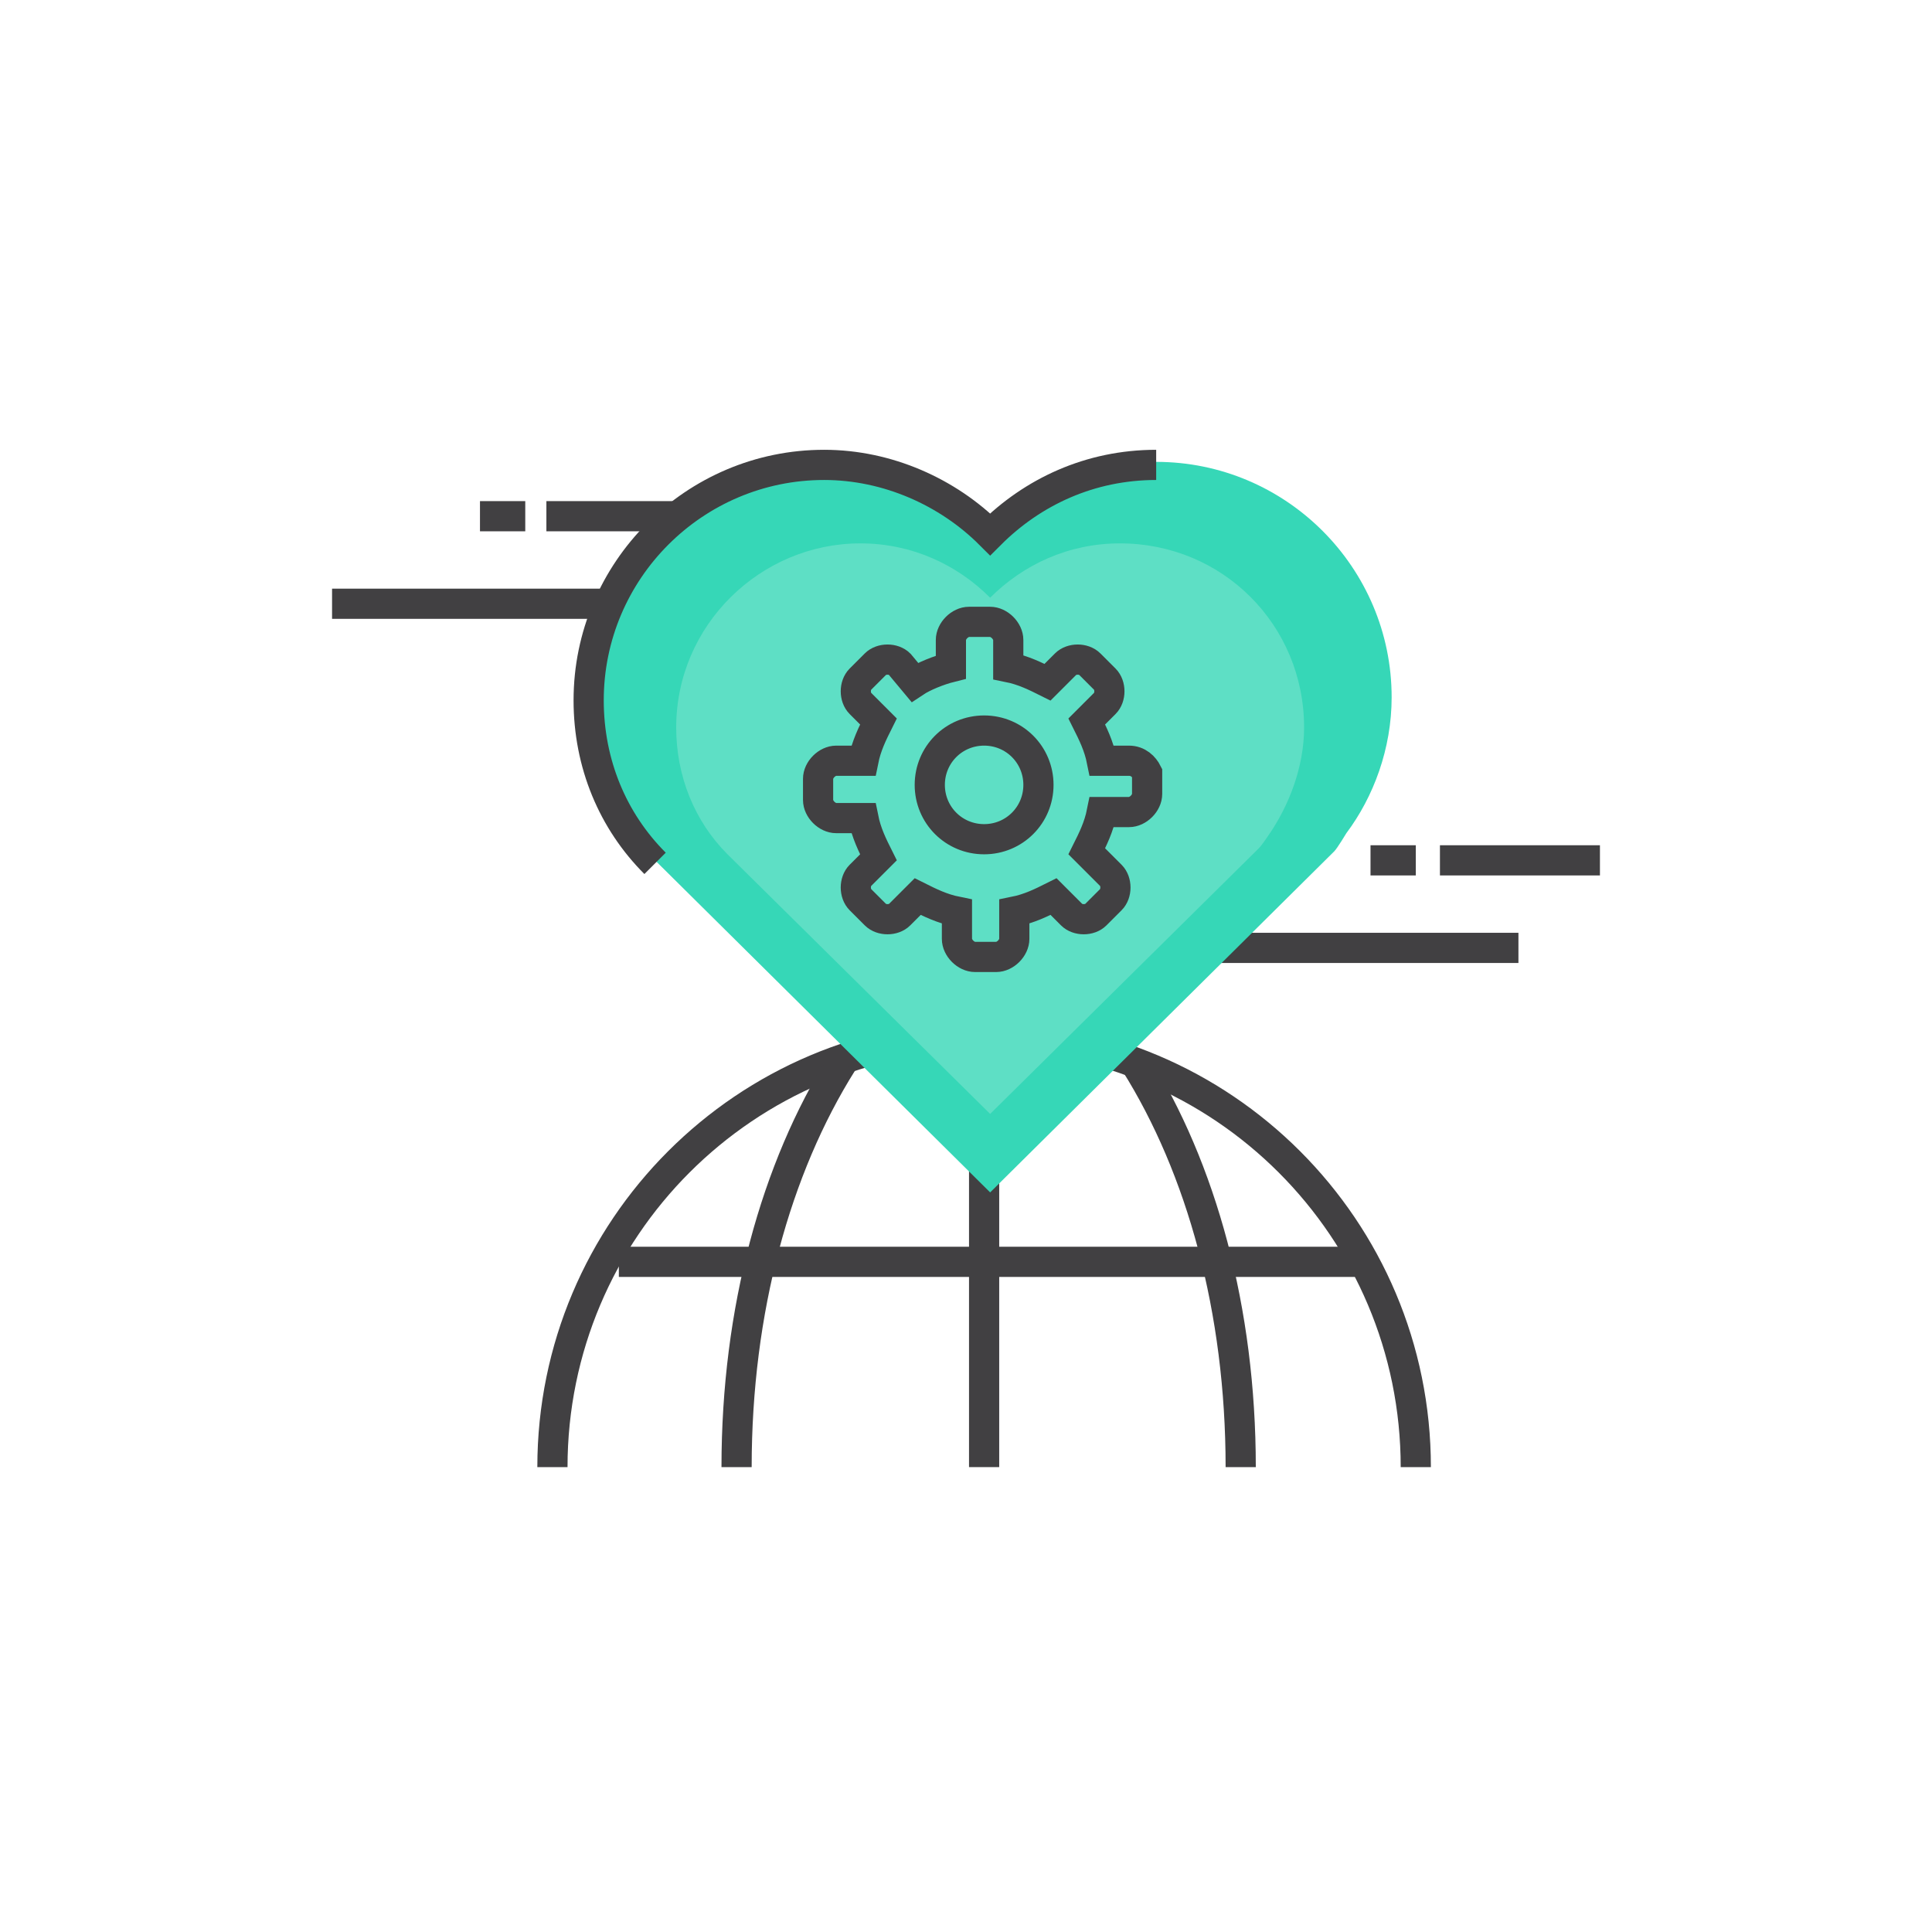 <?xml version="1.0" encoding="utf-8"?>
<!-- Generator: Adobe Illustrator 19.0.0, SVG Export Plug-In . SVG Version: 6.00 Build 0)  -->
<svg version="1.1" id="icons" xmlns="http://www.w3.org/2000/svg" xmlns:xlink="http://www.w3.org/1999/xlink" x="0px" y="0px"
	 viewBox="0 0 64 64" style="enable-background:new 0 0 64 64;" xml:space="preserve">
<style type="text/css">
	.st0{display:none;}
	.st1{display:inline;fill:none;stroke:#414042;stroke-miterlimit:10;}
	.st2{display:inline;fill:#36D7B7;}
	.st3{display:inline;fill:#F5AB35;}
	.st4{display:inline;fill:#F1F2F2;}
	.st5{display:inline;fill:#414042;}
	.st6{display:inline;}
	.st7{fill:#36D7B7;}
	.st8{fill:none;stroke:#414042;stroke-miterlimit:10;}
	.st9{display:inline;fill:#E6E7E8;}
	.st10{display:inline;fill:#D1D3D4;}
	.st11{display:inline;fill:none;stroke:#414042;stroke-miterlimit:10;stroke-dasharray:1;}
	.st12{display:inline;fill:#F9CD86;}
	.st13{display:inline;fill:#5EDFC5;}
	.st14{display:inline;fill:#F7BC5D;}
	.st15{display:inline;fill:#BCBEC0;}
	.st16{display:inline;fill:#29A189;}
	.st17{fill:#F5AB35;}
	.st18{fill:#F1F2F2;}
	.st19{fill:#5EDFC5;}
	.st20{display:inline;fill:none;stroke:#414042;stroke-width:1.5;stroke-linecap:round;stroke-miterlimit:10;}
	.st21{display:inline;fill:none;stroke:#414042;stroke-linecap:round;stroke-miterlimit:10;}
	.st22{fill:#86E7D4;}
	.st23{fill:#29A189;}
	.st24{display:inline;fill:#A7A9AC;}
	.st25{display:inline;fill:#FFFFFF;}
	.st26{fill:none;stroke:#414042;stroke-miterlimit:10;stroke-dasharray:1.963,1.963;}
	.st27{fill:none;stroke:#414042;stroke-miterlimit:10;stroke-dasharray:1.005,1.005;}
	.st28{fill:#E6E7E8;}
	.st29{opacity:0.26;fill:#231F20;}
	.st30{fill:#58595B;}
</style>
<g id="XMLID_186_" class="st0">
	<path id="XMLID_61_" class="st1" d="M19.7,20.3c1.2-1.4,2.6-2.5,4.3-3.5c3.9-2.2,8.3-2.6,12.3-1.5c4,1.1,7.6,3.8,9.7,7.7"/>
	<path id="XMLID_13_" class="st1" d="M27.5,46.6c-4-1.1-7.5-3.8-9.7-7.7c-2.2-3.9-2.6-8.3-1.5-12.3c0.2-0.9,0.6-1.7,1-2.5"/>
	<path id="XMLID_46_" class="st1" d="M47.9,28c0.5,2.5,0.3,5-0.3,7.4c-1.1,4-3.8,7.6-7.7,9.7c-2.4,1.4-5.1,2-7.7,2.1"/>
	<polyline id="XMLID_59_" class="st1" points="48.3,23.7 47.1,25.9 44.9,24.8 	"/>
	<polyline id="XMLID_58_" class="st1" points="31.1,49.2 28.8,47.1 31.1,45 	"/>
	<polyline id="XMLID_57_" class="st1" points="15.9,22.5 18.4,21.5 19.7,24 	"/>
	<path id="XMLID_60_" class="st2" d="M40.2,33.9c0,4.4-3.6,8-8,8s-8-3.6-8-8c0-4.4,8-15,8-15S40.2,29.5,40.2,33.9z"/>
	<path id="XMLID_63_" class="st1" d="M39.6,34.2c0,4.1-3.3,7.4-7.4,7.4s-7.4-3.3-7.4-7.4"/>
</g>
<g id="XMLID_83_" class="st0">
	<rect id="XMLID_68_" x="20.6" y="25.7" class="st3" width="2.8" height="4.1"/>
	<rect id="XMLID_69_" x="40.3" y="25.7" class="st2" width="2.8" height="4.1"/>
	<rect id="XMLID_71_" x="20.6" y="25.7" class="st1" width="2.8" height="4.1"/>
	<rect id="XMLID_70_" x="40.3" y="25.7" class="st1" width="2.8" height="4.1"/>
	<rect id="XMLID_62_" x="16.3" y="31.2" class="st3" width="31.1" height="19.4"/>
	<rect id="XMLID_64_" x="15.2" y="28.6" class="st4" width="33.3" height="3.6"/>
	<rect id="XMLID_65_" x="15.2" y="28.6" class="st1" width="33.3" height="3.6"/>
	<rect id="XMLID_67_" x="15.2" y="47.1" class="st4" width="33.3" height="3.6"/>
	<rect id="XMLID_66_" x="15.2" y="47.1" class="st1" width="33.3" height="3.6"/>
	<path id="XMLID_80_" class="st5" d="M22,42.3V40h-2.3v-1.1H22v-2.3h1.1v2.3h2.3V40h-2.3v2.3H22z"/>
	<path id="XMLID_78_" class="st5" d="M39.4,40.1v-1.3h4v1.3H39.4z"/>
	<polygon id="XMLID_575_" class="st3" points="35.7,18.9 32.5,18.9 35.7,11.5 30.2,19.4 29.2,20.8 31.1,20.8 34.2,20.8 31.1,27.4 
		36.5,20.4 37.7,18.9 	"/>
	<line id="XMLID_82_" class="st1" x1="11.7" y1="52.5" x2="27.6" y2="52.5"/>
	<line id="XMLID_72_" class="st1" x1="52.3" y1="52.5" x2="29.2" y2="52.5"/>
</g>
<g id="XMLID_113_" class="st0">
	<g id="XMLID_103_" class="st6">
		<path id="XMLID_109_" class="st7" d="M51.3,29c0,0,0.5,4.9-2.2,7.6c-1.5,1.5-3.8,2-5.4,2.2c-1.2,0.1-2.2-0.9-2.1-2.1
			c0.1-1.6,0.6-3.9,2.2-5.4C46.4,28.5,51.3,29,51.3,29z"/>
		<path id="XMLID_108_" class="st8" d="M51.3,29c0,0,0.5,4.9-2.2,7.6c-1.5,1.5-3.8,2-5.4,2.2c-1.2,0.1-2.2-0.9-2.1-2.1
			c0.1-1.6,0.6-3.9,2.2-5.4C46.4,28.5,51.3,29,51.3,29z"/>
		<line id="XMLID_107_" class="st8" x1="42.1" y1="38.1" x2="51.4" y2="28.8"/>
		<line id="XMLID_106_" class="st8" x1="47.1" y1="33.2" x2="47.1" y2="29.3"/>
		<line id="XMLID_105_" class="st8" x1="43.7" y1="36.5" x2="43.7" y2="31.2"/>
		<line id="XMLID_104_" class="st8" x1="50.3" y1="34.8" x2="45.5" y2="34.8"/>
	</g>
	<path id="XMLID_92_" class="st1" d="M22,39.9v0.8c0,3.8,3.1,6.8,6.9,6.8l9.4,0c3.8,0,6.8-3.1,6.8-6.8v-2.5"/>
	<path id="XMLID_97_" class="st9" d="M18.7,24.9c0,0.7-0.5,1.2-1.2,1.2l0,0c-0.7,0-1.2-0.5-1.2-1.2v-7.3c0-0.7,0.5-1.2,1.2-1.2l0,0
		c0.7,0,1.2,0.5,1.2,1.2V24.9z"/>
	<path id="XMLID_89_" class="st1" d="M16.3,21.9v-4.3c0-0.7,0.5-1.2,1.2-1.2l0,0c0.7,0,1.2,0.5,1.2,1.2v4.3"/>
	<path id="XMLID_95_" class="st9" d="M27.7,24.9c0,0.7-0.5,1.2-1.2,1.2l0,0c-0.7,0-1.2-0.5-1.2-1.2v-7.3c0-0.7,0.5-1.2,1.2-1.2l0,0
		c0.7,0,1.2,0.5,1.2,1.2V24.9z"/>
	<path id="XMLID_85_" class="st1" d="M25.3,21.9v-4.3c0-0.7,0.5-1.2,1.2-1.2l0,0c0.7,0,1.2,0.5,1.2,1.2v4.3"/>
	<path id="XMLID_93_" class="st10" d="M30.6,25.6v6.8c0,4.8-3.9,8.6-8.6,8.6l0,0c-4.8,0-8.6-3.9-8.6-8.6v-6.8H30.6z"/>
	<line id="XMLID_88_" class="st1" x1="17.5" y1="27.9" x2="17.5" y2="34"/>
	<line id="XMLID_87_" class="st1" x1="22" y1="27.9" x2="22" y2="38.2"/>
	<line id="XMLID_86_" class="st1" x1="26.5" y1="27.9" x2="26.5" y2="34"/>
	<rect id="XMLID_90_" x="12.6" y="23.2" class="st4" width="18.8" height="2.9"/>
	<rect id="XMLID_84_" x="12.6" y="23.2" class="st1" width="18.8" height="2.9"/>
	<g id="XMLID_101_" class="st6">
		<path id="XMLID_100_" class="st7" d="M33.6,27.6c0,0-0.6,5.9,2.6,9.1c1.8,1.8,4.5,2.4,6.5,2.6c1.5,0.1,2.7-1.1,2.6-2.6
			c-0.2-2-0.8-4.7-2.6-6.5C39.5,27,33.6,27.6,33.6,27.6z"/>
		<path id="XMLID_99_" class="st8" d="M33.6,27.6c0,0-0.6,5.9,2.6,9.1c1.8,1.8,4.5,2.4,6.5,2.6c1.5,0.1,2.7-1.1,2.6-2.6
			c-0.2-2-0.8-4.7-2.6-6.5C39.5,27,33.6,27.6,33.6,27.6z"/>
		<line id="XMLID_98_" class="st8" x1="44.7" y1="38.6" x2="33.5" y2="27.4"/>
		<line id="XMLID_96_" class="st8" x1="38.7" y1="32.6" x2="38.7" y2="28"/>
		<line id="XMLID_94_" class="st8" x1="42.7" y1="36.7" x2="42.7" y2="30.2"/>
		<line id="XMLID_91_" class="st8" x1="34.8" y1="34.6" x2="40.6" y2="34.5"/>
	</g>
	<line id="XMLID_110_" class="st1" x1="38.8" y1="23.1" x2="40.2" y2="23.1"/>
	<line id="XMLID_102_" class="st1" x1="49.6" y1="23.1" x2="41" y2="23.1"/>
	<line id="XMLID_111_" class="st1" x1="44.9" y1="19.9" x2="34.5" y2="19.9"/>
	<line id="XMLID_112_" class="st1" x1="45.9" y1="19.9" x2="47.4" y2="19.9"/>
	<g id="XMLID_610_" class="st6">
		<line id="XMLID_612_" class="st8" x1="34.5" y1="23.1" x2="37.8" y2="23.1"/>
		<line id="XMLID_611_" class="st8" x1="36.1" y1="24.7" x2="36.1" y2="21.4"/>
	</g>
</g>
<g id="XMLID_185_" class="st0">
	<circle id="XMLID_143_" class="st11" cx="32" cy="27.5" r="13.3"/>
	<line id="XMLID_967_" class="st1" x1="32" y1="33.9" x2="32" y2="49.8"/>
	<path id="XMLID_972_" class="st2" d="M39.5,39.2c0,0,0.4,3.7-1.7,5.7c-1.2,1.2-2.8,1.5-4.1,1.6c-0.9,0.1-1.7-0.7-1.6-1.6
		c0.1-1.2,0.5-2.9,1.6-4.1C35.8,38.8,39.5,39.2,39.5,39.2z"/>
	<path id="XMLID_966_" class="st1" d="M39.5,39.2c0,0,0.4,3.7-1.7,5.7c-1.2,1.2-2.8,1.5-4.1,1.6c-0.9,0.1-1.7-0.7-1.6-1.6
		c0.1-1.2,0.5-2.9,1.6-4.1C35.8,38.8,39.5,39.2,39.5,39.2z"/>
	<line id="XMLID_970_" class="st1" x1="32.5" y1="46.1" x2="39.6" y2="39.1"/>
	<line id="XMLID_971_" class="st1" x1="36.3" y1="42.3" x2="36.3" y2="39.5"/>
	<line id="XMLID_968_" class="st1" x1="33.7" y1="44.9" x2="33.7" y2="40.8"/>
	<line id="XMLID_973_" class="st1" x1="38.7" y1="43.6" x2="35.1" y2="43.6"/>
	<path id="XMLID_981_" class="st2" d="M24.4,39.2c0,0-0.4,3.7,1.7,5.7c1.2,1.2,2.8,1.5,4.1,1.6c0.9,0.1,1.7-0.7,1.6-1.6
		c-0.1-1.2-0.5-2.9-1.6-4.1C28.1,38.8,24.4,39.2,24.4,39.2z"/>
	<path id="XMLID_979_" class="st1" d="M24.4,39.2c0,0-0.4,3.7,1.7,5.7c1.2,1.2,2.8,1.5,4.1,1.6c0.9,0.1,1.7-0.7,1.6-1.6
		c-0.1-1.2-0.5-2.9-1.6-4.1C28.1,38.8,24.4,39.2,24.4,39.2z"/>
	<line id="XMLID_978_" class="st1" x1="31.3" y1="46.1" x2="24.3" y2="39.1"/>
	<line id="XMLID_977_" class="st1" x1="27.5" y1="42.3" x2="27.5" y2="39.5"/>
	<line id="XMLID_976_" class="st1" x1="30.1" y1="44.9" x2="30.1" y2="40.8"/>
	<line id="XMLID_975_" class="st1" x1="25.1" y1="43.6" x2="28.8" y2="43.6"/>
	<path id="XMLID_140_" class="st3" d="M41.8,25.8l-1.8,0c-0.2-0.9-0.6-1.8-1.1-2.5l1.2-1.2c0.4-0.4,0.4-1.2,0-1.6l-0.9-0.9
		c-0.4-0.4-1.2-0.4-1.6,0l-1.2,1.2c-0.8-0.5-1.6-0.8-2.5-1.1v-1.8c0-0.6-0.5-1.1-1.1-1.1h-1.3c-0.6,0-1.1,0.5-1.1,1.1v1.8
		c-0.9,0.2-1.7,0.6-2.5,1l-1.2-1.3c-0.4-0.4-1.2-0.5-1.6,0L24,20.3c-0.4,0.4-0.4,1.2,0,1.6l1.2,1.3c-0.5,0.8-0.9,1.6-1.1,2.5l-1.8,0
		c-0.6,0-1.1,0.5-1.1,1.1l0,1.3c0,0.6,0.5,1.1,1.1,1.1l1.8,0c0.2,0.9,0.6,1.8,1,2.5l-1.3,1.2c-0.4,0.4-0.4,1.2,0,1.6l0.9,0.9
		c0.4,0.5,1.2,0.5,1.6,0l1.3-1.2c0.8,0.5,1.6,0.9,2.5,1.1l0,1.8c0,0.6,0.5,1.1,1.1,1.1l1.3,0c0.6,0,1.1-0.5,1.1-1.1l0-1.8
		c0.9-0.2,1.8-0.6,2.5-1l1.2,1.3c0.4,0.4,1.2,0.4,1.6,0l0.9-0.9c0.4-0.4,0.4-1.2,0-1.6L39,31.9c0.5-0.8,0.8-1.6,1.1-2.5l1.8,0
		c0.6,0,1.1-0.5,1.1-1.1v-1.3C42.9,26.3,42.4,25.8,41.8,25.8z M32.1,31.2c-2,0-3.6-1.6-3.6-3.6c0-2,1.6-3.6,3.6-3.6
		c2,0,3.6,1.6,3.6,3.6C35.7,29.6,34.1,31.2,32.1,31.2z"/>
</g>
<g id="XMLID_309_" class="st0">
	<circle id="XMLID_168_" class="st3" cx="32" cy="32.6" r="14.1"/>
	<circle id="XMLID_166_" class="st12" cx="32" cy="32.7" r="8.8"/>
	<path id="XMLID_165_" class="st1" d="M37.1,32.7c0,1.4-0.6,2.7-1.5,3.6c-0.9,0.9-2.2,1.5-3.6,1.5c-1.4,0-2.7-0.6-3.6-1.5
		c-0.9-0.9-1.5-2.2-1.5-3.6c0-1.4,0.6-2.7,1.5-3.6c0.9-0.9,2.2-1.5,3.6-1.5"/>
	<polyline id="XMLID_164_" class="st1" points="30.6,25.8 32.4,27.6 30.6,29.5 	"/>
	<line id="XMLID_163_" class="st1" x1="32" y1="12.3" x2="32" y2="16"/>
	<line id="XMLID_162_" class="st1" x1="38.5" y1="14.7" x2="37.7" y2="17"/>
	<line id="XMLID_161_" class="st1" x1="45" y1="17.1" x2="42.7" y2="19.9"/>
	<line id="XMLID_160_" class="st1" x1="48.3" y1="23.2" x2="46.3" y2="24.3"/>
	<line id="XMLID_159_" class="st1" x1="51.9" y1="29.1" x2="48.3" y2="29.7"/>
	<line id="XMLID_158_" class="st1" x1="50.1" y1="35.8" x2="48.3" y2="35.5"/>
	<line id="XMLID_157_" class="st1" x1="49.5" y1="42.8" x2="46.3" y2="40.9"/>
	<line id="XMLID_156_" class="st1" x1="43.9" y1="46.9" x2="42.6" y2="45.3"/>
	<line id="XMLID_155_" class="st1" x1="38.9" y1="51.7" x2="37.6" y2="48.2"/>
	<line id="XMLID_154_" class="st1" x1="32" y1="51.6" x2="31.9" y2="49.2"/>
	<line id="XMLID_153_" class="st1" x1="25" y1="51.6" x2="26.3" y2="48.1"/>
	<line id="XMLID_152_" class="st1" x1="19.9" y1="46.9" x2="21.3" y2="45.2"/>
	<line id="XMLID_151_" class="st1" x1="14.4" y1="42.6" x2="17.6" y2="40.8"/>
	<line id="XMLID_150_" class="st1" x1="13.1" y1="35.8" x2="15.7" y2="35.4"/>
	<line id="XMLID_149_" class="st1" x1="12.1" y1="29" x2="15.7" y2="29.6"/>
	<line id="XMLID_148_" class="st1" x1="15.7" y1="23" x2="17.7" y2="24.2"/>
	<line id="XMLID_147_" class="st1" x1="19.1" y1="17" x2="21.4" y2="19.8"/>
	<line id="XMLID_146_" class="st1" x1="25.8" y1="14.7" x2="26.4" y2="17"/>
</g>
<g id="XMLID_145_" class="st0">
	<rect id="XMLID_177_" x="24.3" y="22.5" class="st2" width="23" height="23"/>
	<polyline id="XMLID_178_" class="st1" points="35.3,22.5 47.3,22.5 47.3,45.5 24.3,45.5 24.3,33.8 	"/>
	<rect id="XMLID_176_" x="29" y="26.8" class="st13" width="14.1" height="14.1"/>
	<line id="XMLID_174_" class="st1" x1="39.8" y1="22.6" x2="39.8" y2="45"/>
	<line id="XMLID_173_" class="st1" x1="32.2" y1="22.7" x2="32.2" y2="45.1"/>
	<line id="XMLID_172_" class="st1" x1="24.7" y1="30.1" x2="47.2" y2="30.1"/>
	<line id="XMLID_171_" class="st1" x1="24.8" y1="37.6" x2="47.2" y2="37.6"/>
	<line id="XMLID_170_" class="st1" x1="28" y1="45.5" x2="28" y2="50.9"/>
	<line id="XMLID_169_" class="st1" x1="43.1" y1="45.5" x2="43.1" y2="50.9"/>
	<line id="XMLID_167_" class="st1" x1="21.8" y1="51.4" x2="49.8" y2="51.4"/>
	<circle id="XMLID_144_" class="st3" cx="25.3" cy="23.7" r="8.5"/>
	<circle id="XMLID_184_" class="st14" cx="25.3" cy="23.7" r="5.5"/>
	<line id="XMLID_179_" class="st1" x1="25.3" y1="12.6" x2="25.3" y2="14.7"/>
	<line id="XMLID_175_" class="st1" x1="28.2" y1="13" x2="27.6" y2="15"/>
	<line id="XMLID_180_" class="st1" x1="30.9" y1="14.1" x2="29.8" y2="15.9"/>
	<line id="XMLID_181_" class="st1" x1="33.1" y1="15.8" x2="31.6" y2="17.3"/>
	<line id="XMLID_182_" class="st1" x1="34.9" y1="18.1" x2="33.1" y2="19.2"/>
	<line id="XMLID_183_" class="st1" x1="36" y1="20.8" x2="34" y2="21.3"/>
	<line id="XMLID_191_" class="st1" x1="22.5" y1="34.4" x2="23" y2="32.4"/>
	<line id="XMLID_192_" class="st1" x1="19.8" y1="33.3" x2="20.9" y2="31.5"/>
	<line id="XMLID_193_" class="st1" x1="17.5" y1="31.6" x2="19" y2="30.1"/>
	<line id="XMLID_194_" class="st1" x1="15.7" y1="29.3" x2="17.6" y2="28.2"/>
	<line id="XMLID_195_" class="st1" x1="14.6" y1="26.6" x2="16.7" y2="26.1"/>
	<line id="XMLID_196_" class="st1" x1="14.2" y1="23.8" x2="16.3" y2="23.8"/>
	<line id="XMLID_197_" class="st1" x1="14.6" y1="20.9" x2="16.6" y2="21.4"/>
	<line id="XMLID_198_" class="st1" x1="15.7" y1="18.2" x2="17.5" y2="19.3"/>
	<line id="XMLID_199_" class="st1" x1="17.4" y1="15.9" x2="18.9" y2="17.4"/>
	<line id="XMLID_200_" class="st1" x1="19.7" y1="14.1" x2="20.8" y2="16"/>
	<line id="XMLID_201_" class="st1" x1="22.3" y1="13" x2="22.9" y2="15"/>
</g>
<g id="XMLID_214_" class="st0">
	<circle id="XMLID_211_" class="st3" cx="31.7" cy="30.8" r="12.4"/>
	<g id="XMLID_493_" class="st6">
		<path id="XMLID_212_" class="st8" d="M29.2,46.3c-7.4-1.2-13.1-7.7-13.1-15.4c0-8.6,7-15.6,15.6-15.6c8.1,0,14.8,6.2,15.6,14"/>
		<path id="XMLID_213_" class="st8" d="M37.2,16.2c2.2,3.6,3.7,8.4,3.8,13.7"/>
		<path id="XMLID_501_" class="st8" d="M26.6,16.2c-2.4,3.8-3.8,9-3.8,14.6c0,5.7,1.5,10.9,3.9,14.7"/>
		<line id="XMLID_498_" class="st8" x1="31.7" y1="15.2" x2="31.7" y2="36.3"/>
		<line id="XMLID_497_" class="st8" x1="16.1" y1="30.9" x2="39" y2="30.9"/>
		<line id="XMLID_187_" class="st8" x1="18" y1="23.4" x2="45.5" y2="23.4"/>
		<line id="XMLID_494_" class="st8" x1="18" y1="38.3" x2="30.4" y2="38.3"/>
	</g>
	<path id="XMLID_210_" class="st2" d="M47.8,31.2c0,0,0.9,8.8-3.9,13.6c-2.8,2.8-6.8,3.7-9.8,3.9c-2.2,0.2-4-1.7-3.9-3.9
		c0.3-3,1.2-7,3.9-9.8C39.1,30.3,47.8,31.2,47.8,31.2z"/>
	<path id="XMLID_209_" class="st1" d="M47.8,31.2c0,0,0.9,8.8-3.9,13.6c-2.8,2.8-6.8,3.7-9.8,3.9c-2.2,0.2-4-1.7-3.9-3.9
		c0.3-3,1.2-7,3.9-9.8C39.1,30.3,47.8,31.2,47.8,31.2z"/>
	<line id="XMLID_208_" class="st1" x1="31.3" y1="47.7" x2="47.8" y2="31.2"/>
	<line id="XMLID_207_" class="st1" x1="40.3" y1="38.7" x2="40.3" y2="31.9"/>
	<line id="XMLID_206_" class="st1" x1="34.2" y1="44.8" x2="34.2" y2="35.2"/>
	<line id="XMLID_205_" class="st1" x1="46.1" y1="41.7" x2="37.4" y2="41.6"/>
</g>
<g id="XMLID_227_" class="st0">
	<rect id="XMLID_223_" x="38.9" y="35.1" class="st10" width="9.1" height="2.5"/>
	<path id="XMLID_217_" class="st4" d="M51.3,47.7H27.6V36.4h21.1c1.5,0,2.7,1.2,2.7,2.7V47.7z"/>
	<path id="XMLID_224_" class="st1" d="M38,36.7h10.4c1.3,0,2.4,1.1,2.4,2.4v7.6"/>
	<polygon id="XMLID_216_" class="st10" points="38.2,47.7 26.2,47.7 27.7,31.2 36.7,31.2 	"/>
	<polygon id="XMLID_232_" class="st15" points="26.2,47.5 32.7,47.5 31.2,31.2 27.7,31.2 	"/>
	<polygon id="XMLID_215_" class="st9" points="31.2,47.5 13.5,47.5 15.7,23.1 29,23.1 	"/>
	<rect id="XMLID_218_" x="38.1" y="40.1" class="st2" width="2.9" height="1.5"/>
	<rect id="XMLID_219_" x="42.3" y="40.1" class="st2" width="2.9" height="1.5"/>
	<rect id="XMLID_220_" x="46.5" y="40.1" class="st2" width="2.9" height="1.5"/>
	<line id="XMLID_222_" class="st1" x1="11.7" y1="47.8" x2="53.1" y2="47.8"/>
	<line id="XMLID_221_" class="st1" x1="8.8" y1="49.9" x2="28" y2="49.9"/>
	<line id="XMLID_228_" class="st1" x1="55.2" y1="49.9" x2="29" y2="49.9"/>
	<polygon id="XMLID_241_" class="st3" points="15.1,30.6 29.7,30.6 29.4,27.3 15.4,27.3 	"/>
	<polygon id="XMLID_242_" class="st3" points="13.5,47.2 31.2,47.2 30.8,42.8 13.9,42.8 	"/>
	<line id="XMLID_226_" class="st1" x1="41.1" y1="26.1" x2="41.1" y2="35.2"/>
	<line id="XMLID_225_" class="st1" x1="43.5" y1="30.6" x2="43.5" y2="35.2"/>
	<line id="XMLID_231_" class="st1" x1="18.6" y1="20.6" x2="21.9" y2="20.6"/>
	<line id="XMLID_237_" class="st1" x1="20.3" y1="22.5" x2="23.6" y2="22.5"/>
	<line id="XMLID_233_" class="st1" x1="20.3" y1="18.4" x2="27.6" y2="18.4"/>
	<line id="XMLID_235_" class="st1" x1="16.1" y1="16.4" x2="23.4" y2="16.4"/>
	<line id="XMLID_238_" class="st1" x1="22.5" y1="14.1" x2="33.8" y2="14.1"/>
	<line id="XMLID_239_" class="st1" x1="36.6" y1="14.1" x2="34.9" y2="14.1"/>
	<line id="XMLID_236_" class="st1" x1="29.9" y1="16.4" x2="24.2" y2="16.4"/>
	<line id="XMLID_234_" class="st1" x1="19.7" y1="18.4" x2="17.5" y2="18.4"/>
	<line id="XMLID_230_" class="st1" x1="24.2" y1="20.6" x2="23" y2="20.6"/>
</g>
<g id="XMLID_264_" class="st0">
	<polygon id="XMLID_49_" class="st16" points="28.5,50.4 39.1,40.2 49.4,50.4 	"/>
	<polygon id="XMLID_52_" class="st2" points="14.5,50.4 28.3,37.1 41.6,50.4 	"/>
	<polygon id="XMLID_259_" class="st9" points="23.5,50.5 20.4,50.5 21.6,31.8 22.3,31.8 	"/>
	<line id="XMLID_258_" class="st1" x1="26.2" y1="23.7" x2="22" y2="31.7"/>
	<line id="XMLID_257_" class="st1" x1="13.5" y1="32.1" x2="21.5" y2="31.7"/>
	<line id="XMLID_253_" class="st1" x1="22.5" y1="32.6" x2="26.5" y2="38.9"/>
	<circle id="XMLID_252_" class="st3" cx="21.9" cy="31.8" r="1.2"/>
	<rect id="XMLID_56_" x="21.6" y="40.8" class="st5" width="0.6" height="0.6"/>
	<rect id="XMLID_55_" x="21.6" y="42.5" class="st5" width="0.6" height="0.6"/>
	<rect id="XMLID_53_" x="21.6" y="44.2" class="st5" width="0.6" height="0.6"/>
	<polygon id="XMLID_48_" class="st9" points="33.9,50.5 29.8,50.5 31.4,25.4 32.3,25.4 	"/>
	<line id="XMLID_51_" class="st1" x1="37.5" y1="14.6" x2="31.8" y2="25.3"/>
	<line id="XMLID_54_" class="st1" x1="20.5" y1="25.8" x2="31.2" y2="25.4"/>
	<line id="XMLID_251_" class="st1" x1="32.6" y1="26.5" x2="37.9" y2="35"/>
	<circle id="XMLID_47_" class="st3" cx="31.8" cy="25.4" r="1.5"/>
	<line id="XMLID_50_" class="st1" x1="10.9" y1="50.4" x2="52.5" y2="50.4"/>
	<rect id="XMLID_254_" x="31.4" y="37.5" class="st5" width="0.8" height="0.8"/>
	<rect id="XMLID_255_" x="31.4" y="39.8" class="st5" width="0.8" height="0.8"/>
	<rect id="XMLID_256_" x="31.4" y="42" class="st5" width="0.8" height="0.8"/>
	<path id="XMLID_261_" class="st1" d="M11.1,17.3c2.2,0,2.2,1.5,4.5,1.5c2.2,0,2.2-1.5,4.5-1.5c2.2,0,2.2,1.5,4.5,1.5
		c2.2,0,2.2-1.5,4.5-1.5s2.2,1.5,4.5,1.5"/>
	<path id="XMLID_260_" class="st1" d="M12.2,13.5c1.7,0,1.7,1.1,3.3,1.1c1.7,0,1.7-1.1,3.3-1.1c1.7,0,1.7,1.1,3.3,1.1
		c1.7,0,1.7-1.1,3.3-1.1c1.7,0,1.7,1.1,3.3,1.1"/>
	<path id="XMLID_263_" class="st1" d="M35.5,25.3c1.8,0,1.8,1.2,3.5,1.2c1.8,0,1.8-1.2,3.5-1.2c1.8,0,1.8,1.2,3.5,1.2
		c1.8,0,1.8-1.2,3.5-1.2s1.8,1.2,3.5,1.2"/>
	<path id="XMLID_262_" class="st1" d="M36.3,22.3c1.3,0,1.3,0.9,2.6,0.9c1.3,0,1.3-0.9,2.6-0.9c1.3,0,1.3,0.9,2.6,0.9
		c1.3,0,1.3-0.9,2.6-0.9c1.3,0,1.3,0.9,2.6,0.9"/>
</g>
<g id="XMLID_290_" class="st0">
	<g id="XMLID_266_" class="st6">
		<path id="XMLID_269_" class="st17" d="M36.5,43.8h-3.3v-3.9c0-2.6,2.1-4.7,4.7-4.7h1.2v2.7l-1.2,0.5c-0.8,0-1.5,0.7-1.5,1.5V43.8z
			"/>
	</g>
	<g id="XMLID_267_" class="st6">
		<path id="XMLID_268_" class="st17" d="M30.9,46.5h-3.3v-3.9c0-0.8-0.7-1.5-1.5-1.5L25,40.6v-2.7h1.2c2.6,0,4.7,2.1,4.7,4.7V46.5z"
			/>
	</g>
	<path id="XMLID_281_" class="st2" d="M35.9,50.6h-7.7c-0.7,0-1.2-0.6-1.2-1.2v-5.8c0-0.7,0.6-1.2,1.2-1.2h7.7
		c0.7,0,1.2,0.6,1.2,1.2v5.8C37.1,50.1,36.5,50.6,35.9,50.6z"/>
	<path id="XMLID_265_" class="st1" d="M35.9,50.6h-7.7c-0.7,0-1.2-0.6-1.2-1.2v-5.8c0-0.7,0.6-1.2,1.2-1.2h7.7
		c0.7,0,1.2,0.6,1.2,1.2v5.8C37.1,50.1,36.5,50.6,35.9,50.6z"/>
	<line id="XMLID_279_" class="st1" x1="29.1" y1="45.3" x2="34.9" y2="45.3"/>
	<line id="XMLID_278_" class="st1" x1="29.1" y1="47.8" x2="34.9" y2="47.8"/>
	<line id="XMLID_277_" class="st1" x1="29.1" y1="51.3" x2="34.9" y2="51.3"/>
	<path id="XMLID_276_" class="st14" d="M41.5,35.4c0,1-0.8,2-1.9,2.2l-15.3,3c-1,0.2-1.9-0.5-1.9-1.5l0,0c0-1,0.8-2,1.9-2.2l15.3-3
		C40.7,33.7,41.5,34.4,41.5,35.4L41.5,35.4z"/>
	<path id="XMLID_275_" class="st14" d="M41.5,31c0,1-0.8,2-1.9,2.2l-15.3,3c-1,0.2-1.9-0.5-1.9-1.5l0,0c0-1,0.8-2,1.9-2.2l15.3-3
		C40.7,29.3,41.5,30,41.5,31L41.5,31z"/>
	<path id="XMLID_274_" class="st14" d="M41.5,26.6c0,1-0.8,2-1.9,2.2l-15.3,3c-1,0.2-1.9-0.5-1.9-1.5l0,0c0-1,0.8-2,1.9-2.2l15.3-3
		C40.7,24.9,41.5,25.6,41.5,26.6L41.5,26.6z"/>
	<path id="XMLID_273_" class="st14" d="M41.5,22.3c0,1-0.8,2-1.9,2.2l-15.3,3c-1,0.2-1.9-0.5-1.9-1.5l0,0c0-1,0.8-2,1.9-2.2l15.3-3
		C40.7,20.6,41.5,21.2,41.5,22.3L41.5,22.3z"/>
	<path id="XMLID_272_" class="st14" d="M39,18.4c0,1-0.8,2-1.9,2.2l-10.3,2c-1,0.2-1.9-0.5-1.9-1.5l0,0c0-1,0.8-2,1.9-2.2l10.3-2
		C38.2,16.7,39,17.3,39,18.4L39,18.4z"/>
	<path id="XMLID_1448_" class="st1" d="M46.1,28.3c0,0.8-1.7,0.8-1.7,1.7c0,0.8,1.7,0.8,1.7,1.7c0,0.8-1.7,0.8-1.7,1.7
		c0,0.8,1.7,0.8,1.7,1.7"/>
	<path id="XMLID_289_" class="st1" d="M20.8,17.7c0,0.8-1.7,0.8-1.7,1.7c0,0.8,1.7,0.8,1.7,1.7c0,0.8-1.7,0.8-1.7,1.7
		c0,0.8,1.7,0.8,1.7,1.7"/>
	<path id="XMLID_270_" class="st1" d="M21.9,41.9c0,0.6-1.2,0.6-1.2,1.1c0,0.6,1.2,0.6,1.2,1.1c0,0.6-1.2,0.6-1.2,1.1
		c0,0.6,1.2,0.6,1.2,1.1"/>
	<g id="XMLID_613_" class="st6">
		<line id="XMLID_615_" class="st8" x1="44.9" y1="19.5" x2="48.4" y2="19.5"/>
		<line id="XMLID_614_" class="st8" x1="46.7" y1="21.3" x2="46.7" y2="17.8"/>
	</g>
	<g id="XMLID_271_" class="st6">
		<line id="XMLID_282_" class="st8" x1="39.8" y1="42.4" x2="42.4" y2="42.4"/>
		<line id="XMLID_280_" class="st8" x1="41.1" y1="43.7" x2="41.1" y2="41.1"/>
	</g>
	<g id="XMLID_283_" class="st6">
		<line id="XMLID_285_" class="st8" x1="15.6" y1="33.9" x2="18.2" y2="33.9"/>
		<line id="XMLID_284_" class="st8" x1="16.9" y1="35.2" x2="16.9" y2="32.6"/>
	</g>
	<g id="XMLID_286_" class="st6">
		<line id="XMLID_288_" class="st8" x1="28.4" y1="14.2" x2="31.4" y2="14.2"/>
		<line id="XMLID_287_" class="st8" x1="29.9" y1="15.7" x2="29.9" y2="12.7"/>
	</g>
</g>
<g id="XMLID_307_" class="st0">
	<circle id="XMLID_299_" class="st12" cx="32" cy="32.8" r="14.5"/>
	<circle id="XMLID_304_" class="st3" cx="32" cy="32.8" r="11.3"/>
	<path id="XMLID_306_" class="st1" d="M23.9,44.3c-0.5-0.3-0.5-0.4-1-0.8c-3-2.5-4.6-5.9-5-9.5c-0.3-3.6,0.7-7.2,3.2-10.2"/>
	<path id="XMLID_305_" class="st1" d="M40.8,22.1c3,2.5,4.6,5.9,5,9.5c0.3,3.6-0.7,7.2-3.2,10.2c-0.8,0.9-1.6,1.7-2.5,2.3"/>
	<polyline id="XMLID_293_" class="st1" points="18.2,23.8 21.5,23.5 21.7,26.7 	"/>
	<path id="XMLID_297_" class="st10" d="M28.5,14.6v-1.9c0-0.4,0.3-0.7,0.7-0.7h5.7c0.4,0,0.7,0.3,0.7,0.7v1.9H28.5z"/>
	<path id="XMLID_292_" class="st1" d="M28.5,14.6v-1.9c0-0.4,0.3-0.7,0.7-0.7h5.7c0.4,0,0.7,0.3,0.7,0.7v1.9H28.5z"/>
	<path id="XMLID_291_" class="st9" d="M38.7,51.9H25.3V15c0-0.8,0.7-1.5,1.5-1.5h10.4c0.8,0,1.5,0.7,1.5,1.5V51.9z"/>
	<path id="XMLID_308_" class="st1" d="M25.3,22.5v-7.3c0-0.9,0.7-1.6,1.6-1.6h10.2c0.9,0,1.6,0.7,1.6,1.6v7.3"/>
	<polyline id="XMLID_301_" class="st1" points="38.7,42 38.7,51.9 25.3,51.9 25.3,42 	"/>
	<rect id="XMLID_294_" x="27.4" y="18.9" class="st2" width="9.1" height="2.6"/>
	<rect id="XMLID_295_" x="27.4" y="22.8" class="st2" width="9.1" height="2.6"/>
	<rect id="XMLID_296_" x="27.4" y="26.7" class="st2" width="9.1" height="2.6"/>
	<rect id="XMLID_298_" x="27.4" y="30.6" class="st2" width="9.1" height="2.6"/>
	<rect id="XMLID_300_" x="27.4" y="34.5" class="st2" width="9.1" height="2.6"/>
	<rect id="XMLID_302_" x="27.4" y="38.5" class="st2" width="9.1" height="2.6"/>
	<rect id="XMLID_303_" x="27.4" y="42.4" class="st2" width="9.1" height="2.6"/>
	<rect id="XMLID_310_" x="27.4" y="46.3" class="st2" width="9.1" height="2.6"/>
</g>
<g id="XMLID_1_" class="st0">
	<path id="XMLID_318_" class="st4" d="M35,41.6v5.6c0,1.7-1.4,3.1-3.1,3.1l0,0c-1.7,0-3.1-1.4-3.1-3.1v-5.6H35z"/>
	<path id="XMLID_317_" class="st1" d="M35,41.6v5.6c0,1.7-1.4,3.1-3.1,3.1l0,0c-1.7,0-3.1-1.4-3.1-3.1v-5.6H35z"/>
	<circle id="XMLID_316_" class="st3" cx="31.9" cy="28.3" r="11.4"/>
	<rect id="XMLID_315_" x="26.4" y="30.8" class="st3" width="11" height="12.5"/>
	<rect id="XMLID_314_" x="26.4" y="42.8" class="st9" width="11.3" height="3.1"/>
	<rect id="XMLID_313_" x="26.4" y="42.8" class="st1" width="11.3" height="3.1"/>
	<line id="XMLID_311_" class="st1" x1="31.9" y1="22.7" x2="31.9" y2="27.4"/>
	<path id="XMLID_319_" class="st1" d="M35.5,24.9c0.9,0.9,1.5,2.1,1.5,3.5c0,1.4-0.6,2.6-1.5,3.5c-0.9,0.9-2.1,1.5-3.5,1.5
		c-1.4,0-2.6-0.6-3.5-1.5C27.6,31,27,29.8,27,28.4c0-1.4,0.6-2.6,1.5-3.5"/>
	<line id="XMLID_320_" class="st1" x1="31.9" y1="13.6" x2="31.9" y2="16.3"/>
	<line id="XMLID_312_" class="st1" x1="35.8" y1="14.1" x2="35.1" y2="16.7"/>
	<line id="XMLID_321_" class="st1" x1="39.4" y1="15.6" x2="38.1" y2="17.9"/>
	<line id="XMLID_322_" class="st1" x1="42.5" y1="17.9" x2="40.6" y2="19.9"/>
	<line id="XMLID_323_" class="st1" x1="44.9" y1="21" x2="42.6" y2="22.4"/>
	<line id="XMLID_324_" class="st1" x1="46.4" y1="24.6" x2="43.8" y2="25.3"/>
	<line id="XMLID_325_" class="st1" x1="46.9" y1="28.5" x2="44.2" y2="28.5"/>
	<line id="XMLID_326_" class="st1" x1="46.4" y1="32.4" x2="43.8" y2="31.7"/>
	<line id="XMLID_327_" class="st1" x1="44.9" y1="36" x2="42.6" y2="34.6"/>
	<line id="XMLID_328_" class="st1" x1="42.6" y1="39.1" x2="40.7" y2="37.1"/>
	<line id="XMLID_329_" class="st1" x1="39.5" y1="41.4" x2="38.1" y2="39.1"/>
	<line id="XMLID_333_" class="st1" x1="24.6" y1="41.5" x2="25.9" y2="39.1"/>
	<line id="XMLID_334_" class="st1" x1="21.5" y1="39.1" x2="23.4" y2="37.2"/>
	<line id="XMLID_335_" class="st1" x1="19.1" y1="36" x2="21.4" y2="34.7"/>
	<line id="XMLID_336_" class="st1" x1="17.6" y1="32.4" x2="20.2" y2="31.7"/>
	<line id="XMLID_337_" class="st1" x1="17.1" y1="28.6" x2="19.8" y2="28.6"/>
	<line id="XMLID_338_" class="st1" x1="17.6" y1="24.7" x2="20.2" y2="25.4"/>
	<line id="XMLID_339_" class="st1" x1="19.1" y1="21.1" x2="21.4" y2="22.4"/>
	<line id="XMLID_340_" class="st1" x1="21.4" y1="18" x2="23.3" y2="19.9"/>
	<line id="XMLID_341_" class="st1" x1="24.5" y1="15.6" x2="25.9" y2="18"/>
	<line id="XMLID_342_" class="st1" x1="28.1" y1="14.1" x2="28.8" y2="16.7"/>
</g>
<g id="XMLID_527_" class="st0">
	<path id="XMLID_526_" class="st1" d="M17.5,18.2c1.4-1.6,3.1-3,5.1-4.1c4.6-2.6,9.8-3,14.5-1.7c4.7,1.3,8.9,4.5,11.5,9.1"/>
	<path id="XMLID_525_" class="st1" d="M26.7,49.2c-4.7-1.3-8.9-4.5-11.5-9.1c-2.6-4.6-3-9.8-1.7-14.5c0.3-1,0.7-2,1.1-3"/>
	<path id="XMLID_524_" class="st1" d="M50.7,27.3c0.5,2.9,0.4,5.9-0.4,8.7c-1.3,4.7-4.5,8.9-9.1,11.5c-2.9,1.6-6,2.4-9.1,2.4"/>
	<polyline id="XMLID_523_" class="st1" points="51.2,22.2 49.9,24.8 47.2,23.5 	"/>
	<polyline id="XMLID_522_" class="st1" points="30.9,52.3 28.2,49.8 30.9,47.3 	"/>
	<polyline id="XMLID_483_" class="st1" points="13,20.8 16,19.7 17.5,22.6 	"/>
	<g id="XMLID_472_" class="st6">
		<path id="XMLID_480_" class="st7" d="M19.9,26.4c0,0,9.5-1,14.7,4.3c3,3,4,7.3,4.2,10.5c0.2,2.4-1.8,4.4-4.2,4.2
			c-3.2-0.3-7.6-1.3-10.5-4.2C18.9,35.9,19.9,26.4,19.9,26.4z"/>
		<path id="XMLID_475_" class="st8" d="M31.3,44.8c-2.5-0.6-5.1-1.7-7.1-3.7c-5.2-5.2-4.3-14.7-4.3-14.7s3.4-0.3,7.2,0.5"/>
		<line id="XMLID_478_" class="st8" x1="37.8" y1="44.3" x2="20.1" y2="26.6"/>
		<line id="XMLID_477_" class="st8" x1="27.1" y1="33.6" x2="20.4" y2="33.6"/>
		<line id="XMLID_476_" class="st8" x1="33.7" y1="40.2" x2="23.2" y2="40.2"/>
	</g>
	<g id="XMLID_392_" class="st6">
		<path id="XMLID_391_" class="st18" d="M36.1,19.8c0,0,7.4,6,7.4,13.4c0,4.2-2.4,8-4.5,10.4c-1.5,1.8-4.4,1.8-5.9,0
			c-2.1-2.5-4.5-6.2-4.5-10.4C28.7,25.8,36.1,19.8,36.1,19.8z"/>
		<path id="XMLID_390_" class="st8" d="M36.1,19.8c0,0,7.4,6,7.4,13.4c0,4.2-2.4,8-4.5,10.4c-1.5,1.8-4.4,1.8-5.9,0
			c-2.1-2.5-4.5-6.2-4.5-10.4C28.7,25.8,36.1,19.8,36.1,19.8z"/>
		<line id="XMLID_389_" class="st8" x1="36.1" y1="45.1" x2="36.1" y2="20.1"/>
		<line id="XMLID_388_" class="st8" x1="36.1" y1="30" x2="31.3" y2="25.2"/>
		<line id="XMLID_387_" class="st8" x1="36.1" y1="39.3" x2="28.7" y2="31.9"/>
		<line id="XMLID_373_" class="st8" x1="42.5" y1="28" x2="36.1" y2="34.4"/>
		<line id="XMLID_473_" class="st8" x1="43" y1="36.5" x2="36.1" y2="43.4"/>
		<line id="XMLID_479_" class="st8" x1="29.1" y1="21.8" x2="29.1" y2="18.6"/>
		<line id="XMLID_474_" class="st8" x1="26.9" y1="22.1" x2="26.1" y2="19.1"/>
		<line id="XMLID_482_" class="st8" x1="24.8" y1="23" x2="23.2" y2="20.3"/>
		<line id="XMLID_515_" class="st8" x1="36" y1="24.6" x2="36" y2="21.4"/>
		<line id="XMLID_532_" class="st8" x1="31.4" y1="22.1" x2="32.2" y2="19"/>
	</g>
</g>
<g id="XMLID_399_">
	<line id="XMLID_393_" class="st8" x1="15.9" y1="17.1" x2="17.4" y2="17.1"/>
	<line id="XMLID_386_" class="st8" x1="26.5" y1="17.1" x2="18.1" y2="17.1"/>
	<line id="XMLID_396_" class="st8" x1="45.4" y1="28.5" x2="46.9" y2="28.5"/>
	<line id="XMLID_395_" class="st8" x1="53" y1="28.5" x2="47.7" y2="28.5"/>
	<line id="XMLID_397_" class="st8" x1="50.3" y1="31.4" x2="39.4" y2="31.4"/>
	<line id="XMLID_394_" class="st8" x1="20.5" y1="20" x2="11" y2="20"/>
	<g id="XMLID_690_">
		<path id="XMLID_649_" class="st8" d="M18.3,48.6c0-7.9,6.4-14.3,14.3-14.3c7.9,0,14.3,6.4,14.3,14.3"/>
		<path id="XMLID_698_" class="st8" d="M37.6,35.2c2.2,3.5,3.5,8.2,3.5,13.4"/>
		<path id="XMLID_697_" class="st8" d="M27.9,35.2c-2.2,3.5-3.5,8.2-3.5,13.4"/>
		<line id="XMLID_694_" class="st8" x1="32.6" y1="34.3" x2="32.6" y2="48.6"/>
		<line id="XMLID_692_" class="st8" x1="20.5" y1="41.8" x2="45.2" y2="41.8"/>
	</g>
	<path id="XMLID_398_" class="st7" d="M46.1,23.1c0-4.3-3.5-7.8-7.8-7.8c-2.2,0-4.1,0.9-5.5,2.3c-1.4-1.4-3.4-2.3-5.5-2.3
		c-4.3,0-7.8,3.5-7.8,7.8c0,2.1,0.8,4,2.2,5.4l11.1,11l11.4-11.3c0.1-0.1,0.4-0.6,0.4-0.6C45.5,26.4,46.1,24.8,46.1,23.1z"/>
	<path id="XMLID_384_" class="st8" d="M38.3,15.4c-2.2,0-4.1,0.9-5.5,2.3c-1.4-1.4-3.4-2.3-5.5-2.3c-4.3,0-7.8,3.5-7.8,7.8
		c0,2.1,0.8,4,2.2,5.4"/>
	<path id="XMLID_376_" class="st19" d="M43.2,24.1c0-3.4-2.7-6.1-6.1-6.1c-1.7,0-3.2,0.7-4.3,1.8c-1.1-1.1-2.6-1.8-4.3-1.8
		c-3.3,0-6.1,2.7-6.1,6.1c0,1.6,0.6,3.1,1.7,4.2l8.7,8.6l8.9-8.8c0.1-0.1,0.3-0.4,0.3-0.4C42.7,26.7,43.2,25.4,43.2,24.1z"/>
	<path id="XMLID_625_" class="st8" d="M37.4,25.2l-0.9,0c-0.1-0.5-0.3-0.9-0.5-1.3l0.6-0.6c0.2-0.2,0.2-0.6,0-0.8L36.1,22
		c-0.2-0.2-0.6-0.2-0.8,0l-0.6,0.6c-0.4-0.2-0.8-0.4-1.3-0.5v-0.9c0-0.3-0.3-0.6-0.6-0.6h-0.7c-0.3,0-0.6,0.3-0.6,0.6v0.9
		c-0.4,0.1-0.9,0.3-1.2,0.5L29.8,22c-0.2-0.2-0.6-0.2-0.8,0l-0.5,0.5c-0.2,0.2-0.2,0.6,0,0.8l0.6,0.6c-0.2,0.4-0.4,0.8-0.5,1.3
		l-0.9,0c-0.3,0-0.6,0.3-0.6,0.6l0,0.7c0,0.3,0.3,0.6,0.6,0.6l0.9,0c0.1,0.5,0.3,0.9,0.5,1.3l-0.6,0.6c-0.2,0.2-0.2,0.6,0,0.8
		l0.5,0.5c0.2,0.2,0.6,0.2,0.8,0l0.6-0.6c0.4,0.2,0.8,0.4,1.3,0.5l0,0.9c0,0.3,0.3,0.6,0.6,0.6l0.7,0c0.3,0,0.6-0.3,0.6-0.6l0-0.9
		c0.5-0.1,0.9-0.3,1.3-0.5l0.6,0.6c0.2,0.2,0.6,0.2,0.8,0l0.5-0.5c0.2-0.2,0.2-0.6,0-0.8L36,28.2c0.2-0.4,0.4-0.8,0.5-1.3l0.9,0
		c0.3,0,0.6-0.3,0.6-0.6v-0.7C37.9,25.4,37.7,25.2,37.4,25.2z M32.6,27.8c-1,0-1.8-0.8-1.8-1.8c0-1,0.8-1.8,1.8-1.8
		c1,0,1.8,0.8,1.8,1.8C34.4,27,33.6,27.8,32.6,27.8z"/>
</g>
<g id="XMLID_401_" class="st0">
	<circle id="XMLID_432_" class="st3" cx="30.7" cy="32.2" r="12.5"/>
	<circle id="XMLID_430_" class="st14" cx="30.7" cy="32.3" r="7.8"/>
	<line id="XMLID_429_" class="st1" x1="30.7" y1="14.2" x2="30.7" y2="17.5"/>
	<line id="XMLID_428_" class="st1" x1="36.5" y1="16.3" x2="35.7" y2="18.4"/>
	<line id="XMLID_427_" class="st20" x1="42.3" y1="18.4" x2="40.2" y2="20.9"/>
	<line id="XMLID_426_" class="st20" x1="46.3" y1="41.3" x2="43.4" y2="39.7"/>
	<line id="XMLID_425_" class="st20" x1="41.3" y1="45" x2="40.1" y2="43.6"/>
	<line id="XMLID_424_" class="st1" x1="35.7" y1="49.8" x2="34.6" y2="46.7"/>
	<line id="XMLID_423_" class="st1" x1="30.7" y1="49.2" x2="30.6" y2="47"/>
	<line id="XMLID_422_" class="st1" x1="24.4" y1="49.2" x2="25.5" y2="46.1"/>
	<line id="XMLID_421_" class="st1" x1="19.8" y1="45" x2="21.1" y2="43.5"/>
	<line id="XMLID_420_" class="st1" x1="15" y1="41.2" x2="17.8" y2="39.6"/>
	<line id="XMLID_419_" class="st1" x1="13.8" y1="35.1" x2="16.1" y2="34.7"/>
	<line id="XMLID_418_" class="st1" x1="12.9" y1="29" x2="16.1" y2="29.6"/>
	<line id="XMLID_417_" class="st1" x1="16.1" y1="23.7" x2="17.9" y2="24.8"/>
	<line id="XMLID_416_" class="st1" x1="19.1" y1="18.3" x2="21.2" y2="20.9"/>
	<line id="XMLID_415_" class="st1" x1="25.1" y1="16.3" x2="25.7" y2="18.3"/>
	<path id="XMLID_414_" class="st9" d="M43.4,37.6V18.8c0-1.3-1-2.3-2.3-2.3c-1.3,0-2.3,1-2.3,2.3v18.8c-1.9,0.9-3.3,2.8-3.3,5
		c0,3.1,2.5,5.6,5.6,5.6c3.1,0,5.6-2.5,5.6-5.6C46.6,40.4,45.3,38.5,43.4,37.6z"/>
	<path id="XMLID_413_" class="st4" d="M38.8,18.8v18.8c-1.9,0.9-3.3,2.8-3.3,5c0,3.1,2.5,5.6,5.6,5.6V16.5
		C39.8,16.5,38.8,17.6,38.8,18.8z"/>
	<path id="XMLID_412_" class="st21" d="M43.4,37.6V18.8c0-1.3-1-2.3-2.3-2.3c-1.3,0-2.3,1-2.3,2.3v18.8c-1.9,0.9-3.3,2.8-3.3,5
		c0,3.1,2.5,5.6,5.6,5.6c3.1,0,5.6-2.5,5.6-5.6C46.6,40.4,45.3,38.5,43.4,37.6z"/>
	<circle id="XMLID_411_" class="st2" cx="41.1" cy="42.7" r="2.7"/>
	<g id="XMLID_410_" class="st6">
		<path id="XMLID_402_" class="st7" d="M41.1,41.8c-0.4,0-0.8-0.3-0.8-0.8V28.2c0-0.4,0.3-0.8,0.8-0.8s0.8,0.3,0.8,0.8V41
			C41.9,41.5,41.5,41.8,41.1,41.8z"/>
	</g>
	<line id="XMLID_409_" class="st1" x1="45.7" y1="28.2" x2="51.1" y2="28.2"/>
	<line id="XMLID_408_" class="st1" x1="45.7" y1="30.7" x2="47.5" y2="30.7"/>
	<line id="XMLID_407_" class="st1" x1="45.7" y1="33.1" x2="47.5" y2="33.1"/>
	<line id="XMLID_403_" class="st1" x1="45.7" y1="35.6" x2="47.5" y2="35.6"/>
</g>
<g id="XMLID_466_" class="st0">
	<path id="XMLID_471_" class="st3" d="M32.3,15.7c-11.1,0-20.1,9-20.1,20.1c0,3.9,1.1,7.6,3,10.6l34.3-0.3c1.8-3,2.9-6.6,2.9-10.4
		C52.4,24.6,43.4,15.7,32.3,15.7z M48,45.7l-30.7,0.2c-1.5-2.7-3.2-7.1-3.2-10.2c0-10,8.2-18.2,18.2-18.2c10,0,18.2,8.2,18.2,18.2
		C50.5,38.7,49.3,43.1,48,45.7z"/>
	<g id="XMLID_486_" class="st6">
		<rect id="XMLID_485_" x="18.6" y="28" class="st22" width="3.7" height="0.8"/>
		<rect id="XMLID_484_" x="18.3" y="23.5" class="st22" width="0.4" height="5.4"/>
		<rect id="XMLID_456_" x="27.8" y="28.6" class="st19" width="7.3" height="17.7"/>
		<rect id="XMLID_481_" x="33" y="39.9" class="st19" width="1.4" height="1.4"/>
		<rect id="XMLID_512_" x="42.5" y="28.6" class="st19" width="7.3" height="17.7"/>
		<rect id="XMLID_511_" x="43.4" y="29.8" class="st22" width="1.4" height="1.4"/>
		<rect id="XMLID_510_" x="45.5" y="29.8" class="st23" width="1.4" height="1.4"/>
		<rect id="XMLID_509_" x="47.6" y="29.8" class="st7" width="1.4" height="1.4"/>
		<rect id="XMLID_508_" x="43.4" y="31.8" class="st23" width="1.4" height="1.4"/>
		<rect id="XMLID_507_" x="45.5" y="31.8" class="st22" width="1.4" height="1.4"/>
		<rect id="XMLID_506_" x="47.6" y="31.8" class="st7" width="1.4" height="1.4"/>
		<rect id="XMLID_505_" x="43.4" y="33.8" class="st7" width="1.4" height="1.4"/>
		<rect id="XMLID_504_" x="45.5" y="33.8" class="st7" width="1.4" height="1.4"/>
		<rect id="XMLID_503_" x="47.6" y="33.8" class="st23" width="1.4" height="1.4"/>
		<rect id="XMLID_502_" x="43.4" y="35.8" class="st23" width="1.4" height="1.4"/>
		<rect id="XMLID_500_" x="45.5" y="35.8" class="st23" width="1.4" height="1.4"/>
		<rect id="XMLID_499_" x="47.6" y="35.8" class="st22" width="1.4" height="1.4"/>
		<rect id="XMLID_496_" x="43.4" y="37.8" class="st23" width="1.4" height="1.4"/>
		<rect id="XMLID_495_" x="45.5" y="37.8" class="st22" width="1.4" height="1.4"/>
		<rect id="XMLID_492_" x="47.6" y="37.8" class="st23" width="1.4" height="1.4"/>
		<rect id="XMLID_491_" x="47.6" y="39.9" class="st19" width="1.4" height="1.4"/>
		<rect id="XMLID_490_" x="47.6" y="41.9" class="st23" width="1.4" height="1.4"/>
		<rect id="XMLID_489_" x="47.6" y="43.9" class="st22" width="1.4" height="1.4"/>
		<rect id="XMLID_435_" x="20.5" y="39.1" class="st23" width="11.8" height="7.2"/>
		<rect id="XMLID_488_" x="37.9" y="39.9" class="st22" width="11.3" height="6.5"/>
		<rect id="XMLID_433_" x="15.7" y="28.6" class="st19" width="8.3" height="17.7"/>
		<rect id="XMLID_487_" x="35.6" y="32.5" class="st19" width="6" height="13.8"/>
		<rect id="XMLID_460_" x="16.6" y="29.1" class="st23" width="0.5" height="16.8"/>
		<rect id="XMLID_461_" x="17.8" y="29.1" class="st23" width="0.5" height="16.8"/>
		<rect id="XMLID_462_" x="19" y="29.1" class="st23" width="0.5" height="16.8"/>
		<rect id="XMLID_463_" x="20.2" y="29.1" class="st23" width="0.5" height="16.8"/>
		<rect id="XMLID_464_" x="21.5" y="29.1" class="st23" width="0.5" height="16.8"/>
		<rect id="XMLID_465_" x="22.7" y="29.1" class="st23" width="0.5" height="16.8"/>
	</g>
	<polyline id="XMLID_431_" class="st1" points="25,46.3 28.6,37.9 29.7,20 	"/>
	<polyline id="XMLID_434_" class="st1" points="38.5,46.3 34.9,37.9 33.8,20 	"/>
	<polygon id="XMLID_436_" class="st1" points="39.6,23.7 24.3,23.7 24.3,23.4 29.7,20 33.8,20 39.6,23.4 	"/>
	<line id="XMLID_438_" class="st1" x1="23.9" y1="22.6" x2="23.9" y2="24.6"/>
	<line id="XMLID_437_" class="st1" x1="39.9" y1="22.6" x2="39.9" y2="24.6"/>
	<polygon id="XMLID_444_" class="st1" points="39.6,31 24.3,31 24.3,30.7 29.7,27.3 33.8,27.3 39.6,30.7 	"/>
	<line id="XMLID_443_" class="st1" x1="23.9" y1="29.9" x2="23.9" y2="31.9"/>
	<line id="XMLID_442_" class="st1" x1="39.9" y1="29.9" x2="39.9" y2="31.9"/>
	<polygon id="XMLID_441_" class="st1" points="40.4,38.3 23.5,38.3 23.5,38 29,34.6 34.5,34.6 40.4,38 	"/>
	<line id="XMLID_440_" class="st1" x1="23.1" y1="37.2" x2="23.1" y2="39.2"/>
	<line id="XMLID_439_" class="st1" x1="40.7" y1="37.2" x2="40.7" y2="39.2"/>
	<line id="XMLID_446_" class="st1" x1="33.8" y1="20" x2="29.5" y2="23.6"/>
	<line id="XMLID_447_" class="st1" x1="33.8" y1="23.6" x2="29.5" y2="20"/>
	<line id="XMLID_448_" class="st1" x1="29.5" y1="27.3" x2="33.8" y2="23.7"/>
	<line id="XMLID_445_" class="st1" x1="33.8" y1="27.3" x2="29.5" y2="23.7"/>
	<line id="XMLID_450_" class="st1" x1="29.5" y1="30.9" x2="33.8" y2="27.3"/>
	<line id="XMLID_449_" class="st1" x1="33.8" y1="30.9" x2="29.5" y2="27.3"/>
	<line id="XMLID_452_" class="st1" x1="29.5" y1="34.6" x2="33.8" y2="31"/>
	<line id="XMLID_451_" class="st1" x1="33.8" y1="34.6" x2="29.5" y2="31"/>
	<line id="XMLID_454_" class="st1" x1="29.5" y1="38.2" x2="33.8" y2="34.6"/>
	<line id="XMLID_453_" class="st1" x1="33.8" y1="38.2" x2="29.5" y2="34.6"/>
	<polyline id="XMLID_455_" class="st1" points="29.7,20 31.9,17.6 33.8,20 	"/>
	<line id="XMLID_457_" class="st1" x1="26.8" y1="46.3" x2="31.8" y2="38.3"/>
	<line id="XMLID_458_" class="st1" x1="36.6" y1="46.3" x2="31.7" y2="38.3"/>
	<line id="XMLID_459_" class="st1" x1="12" y1="46.3" x2="52.4" y2="46.3"/>
	<line id="XMLID_467_" class="st1" x1="9.7" y1="48.3" x2="41.6" y2="48.3"/>
	<line id="XMLID_468_" class="st1" x1="54.3" y1="48.3" x2="42.5" y2="48.3"/>
</g>
<g id="XMLID_528_" class="st0">
	<polygon id="XMLID_755_" class="st24" points="47.1,23 47.1,23 47.1,23 	"/>
	<path id="XMLID_754_" class="st24" d="M47.1,22.9C47.1,22.9,47.1,22.9,47.1,22.9C47.1,22.9,47.1,22.9,47.1,22.9z"/>
	<circle id="XMLID_753_" class="st3" cx="36.5" cy="31.2" r="13.1"/>
	<circle id="XMLID_752_" class="st1" cx="36.5" cy="31.2" r="13.1"/>
	<path id="XMLID_541_" class="st5" d="M48.9,27.2C49.1,27.1,48.9,27.2,48.9,27.2L48.9,27.2z M49,27.4C48.8,27.7,49,27.5,49,27.4
		L49,27.4z M43.6,26c0,0-2.3-2.3-0.6-2.3c0,0,0-0.1,0-0.1c-0.1,0,0,0,0,0.1c0-0.1-0.4,0-0.6,0c-0.1,0,0.1-0.1,0-0.1c0,0,0-0.1,0-0.1
		c0.1,0,0.1,0,0-0.1c0,0,0.4-0.3,0.5-0.1c0-0.1-0.1-0.1,0-0.1c0-0.2-1.3-1.4-2.1-2c0,0,0,0.1-0.1,0c-0.2-0.2-0.5-0.3-0.6-0.3
		c0.1,0,0-0.1,0-0.1c1.4,0.3,2.2-1.3,3.3-0.9c0,0,0.1,0,0.1,0.1c0,0,0,0,0,0c0,0,0,0,0,0c0,0,0.1,0.1,0.1,0.1
		c-0.1-0.2,3.6,2.4,3.3,3c0,0,0,0,0,0c0,0,0,0.1-0.1,0.1c0.1,0.1,0.1,0.1,0,0.1c0.3,0.1,0.2,0,0.1,0c0.5,0.1,0.4,0.4,0.4,0.7
		c0-0.2-1.4,0.1-0.1,0.3C44.7,23.8,44.4,25.3,43.6,26z M42.8,23.1C42.9,23.1,42.9,23.1,42.8,23.1L42.8,23.1z M42.8,23.3
		C42.8,23.3,43,23.2,42.8,23.3L42.8,23.3z M42.5,24.4C42.6,24.3,42.4,24.3,42.5,24.4L42.5,24.4z M42.6,24
		C42.7,23.9,42.7,23.9,42.6,24L42.6,24z M42.9,23.9C42.6,23.8,42.9,23.9,42.9,23.9L42.9,23.9z M42.8,24.2
		C42.8,24.2,42.9,24.3,42.8,24.2L42.8,24.2z M42.9,24C43.1,24.3,42.6,23.8,42.9,24L42.9,24z M46.5,23.1
		C46.5,23.1,46.6,23.2,46.5,23.1L46.5,23.1z M46.3,23.8C46.5,23.7,46.1,23.8,46.3,23.8L46.3,23.8z M46.4,23.9
		C46.5,23.8,46.2,23.9,46.4,23.9L46.4,23.9z M46.5,23.2C46.4,23.2,46.7,23.2,46.5,23.2L46.5,23.2z M47.1,24.1
		C47.1,24.1,47.1,24.1,47.1,24.1L47.1,24.1z M46.8,23.2C46.8,23.2,46.8,23.2,46.8,23.2C46.8,23.2,46.8,23.2,46.8,23.2z M46.3,23.8
		C46.3,23.8,46.3,23.8,46.3,23.8L46.3,23.8z M46.8,23.1C46.8,23.1,46.8,23.1,46.8,23.1C46.8,23.1,46.8,23.1,46.8,23.1
		C46.8,23.1,46.8,23.1,46.8,23.1z M42.7,23.1C42.9,23.1,42.7,23.1,42.7,23.1L42.7,23.1z M28.6,24c0,0,0.1-0.1,0.1-0.1
		C28.7,23.9,28.6,24,28.6,24z M26.2,24.7C26.4,24.7,25.7,24.6,26.2,24.7L26.2,24.7z M28.8,23.9C28.8,23.9,28.8,23.9,28.8,23.9
		C28.8,23.9,28.8,23.9,28.8,23.9z M35.4,20.8C35.6,20.9,35.4,20.6,35.4,20.8L35.4,20.8z M35.7,20.9C35.8,20.9,35.7,20.8,35.7,20.9
		C35.6,20.8,35.7,20.8,35.7,20.9C35.6,20.8,35.6,20.8,35.7,20.9c-0.1-0.1-0.2,0-0.1,0C35.4,20.9,35.5,20.9,35.7,20.9
		C35.6,20.9,35.6,20.9,35.7,20.9z M35.7,20.9C35.7,20.9,35.7,20.9,35.7,20.9L35.7,20.9z M35.6,20.1C35.6,20.1,35.6,20.1,35.6,20.1
		L35.6,20.1z M35.6,20.1C35.6,20.1,35.7,20.1,35.6,20.1L35.6,20.1z M35.7,20C35.6,20,35.6,20,35.7,20L35.7,20z M35.4,20
		C36.1,20.3,36.2,20.3,35.4,20L35.4,20z M35.4,20C35.5,20,35.4,19.9,35.4,20L35.4,20z M40.1,25.4C40.1,25.5,40.2,25.4,40.1,25.4
		C40.1,25.4,40.1,25.4,40.1,25.4z M35.4,20.5C35.4,20.5,35,20.5,35.4,20.5C35.4,20.5,35.4,20.5,35.4,20.5z M35.9,20.4
		c0.1,0-0.1-0.1-0.2-0.1C35.7,20.3,35.8,20.4,35.9,20.4z M36.3,19.8C36.6,19.9,36,19.7,36.3,19.8L36.3,19.8z M39.1,21.3
		C39,21.3,39,21.3,39.1,21.3C39,21.4,39.1,21.3,39.1,21.3z M37.8,31.5C37.8,31.5,37.8,31.5,37.8,31.5C37.8,31.5,37.8,31.5,37.8,31.5
		z M36.1,20.8C36.2,20.8,35.9,20.7,36.1,20.8L36.1,20.8z M36.1,21C36,20.9,36.1,21,36.1,21L36.1,21z M35.9,20.8
		C35.9,20.8,36,20.7,35.9,20.8L35.9,20.8z M35.8,20.8C35.3,20.9,37.1,20.4,35.8,20.8L35.8,20.8z M36.1,20.8
		C36.1,20.8,36.1,20.8,36.1,20.8C35.8,20.8,36.2,20.9,36.1,20.8z M41.4,19.9c-0.1,0-0.3,0-0.4,0C41.5,20,41,19.9,41.4,19.9z
		 M38.4,19.6C38.4,19.6,38.4,19.6,38.4,19.6C38.4,19.6,38.4,19.6,38.4,19.6z M37.6,19.4c0,0-0.1,0-0.1,0
		C37.5,19.4,37.6,19.4,37.6,19.4z M39.2,19.8C39.2,19.8,39.2,19.8,39.2,19.8C39.2,19.8,39.2,19.8,39.2,19.8z M39.2,19.8
		C39.2,19.8,39.2,19.8,39.2,19.8C39.2,19.8,39.2,19.8,39.2,19.8C39.2,19.8,39.2,19.8,39.2,19.8C39.2,19.8,39.2,19.8,39.2,19.8z
		 M36.7,19.8c-0.3-0.5,1.5-0.1,2.1,0.4c0-0.1-0.4-0.2-0.1-0.2c-0.1,0-0.1-0.1,0-0.1c-0.1,0-0.1,0,0.1-0.1c-0.7,0.2-1-0.4-1.2-0.4
		c0.2,0,0.1,0,0-0.1c0,0,0,0-0.1-0.1c0.2,0.1,4.5-0.5,4.5,0.4c0,0,0,0,0,0.1c0,0.2-1,0.1-1.1,0.1c0.1,0,0.1,0,0.2,0.1
		c-0.7,0-0.9,0.5-1.6,0.5c-0.1,0,0.2,0.1,0.1,0c0.5,0.3-0.8,1.1-1.9,0.6c0,0,0-0.2,0-0.2c0-0.3,0.6,0,0.7-0.1c-0.1,0-0.1,0-0.1,0
		c-0.1,0,0,0,0.1-0.1c-0.1,0-0.4-0.1-0.4-0.2C37.4,20.5,37,20.3,36.7,19.8C36.7,19.8,36.7,19.8,36.7,19.8
		C36.7,19.8,36.7,19.8,36.7,19.8z M39.8,19.3C39.8,19.3,39.7,19.3,39.8,19.3L39.8,19.3z M38.4,19.3C38.3,19.3,38.4,19.3,38.4,19.3
		L38.4,19.3z M38.4,19.6C38.4,19.6,38.4,19.6,38.4,19.6C38,19.6,38.3,19.7,38.4,19.6z M39.4,20.4C39.3,20.4,39.3,20.4,39.4,20.4
		L39.4,20.4z M39.3,20.4C39.4,20.4,39.3,20.4,39.3,20.4L39.3,20.4z M39.2,19.8C39.3,19.9,39.3,19.8,39.2,19.8
		C39.3,19.8,39.3,19.8,39.2,19.8C39.2,19.8,39.2,19.7,39.2,19.8C39.2,19.8,39.2,19.8,39.2,19.8C39.2,19.8,39.2,19.8,39.2,19.8
		c0,0-0.1,0-0.2,0.1C38.8,20,39.1,19.9,39.2,19.8z M38.7,20.9C38.8,20.9,38.7,20.8,38.7,20.9L38.7,20.9z M38.4,20.8
		C38.4,20.8,38.3,20.8,38.4,20.8L38.4,20.8z M38.3,20.5C38.3,20.6,38.3,20.5,38.3,20.5L38.3,20.5z M38.2,20.3
		C38.2,20.3,38.3,20.3,38.2,20.3L38.2,20.3z M39.1,19.9C39,19.9,39.1,19.9,39.1,19.9L39.1,19.9z M37.4,20.8
		C37.4,20.8,37.4,20.8,37.4,20.8C37.4,20.8,37.8,20.6,37.4,20.8z M35.7,22.9C35.9,22.9,35.7,22.9,35.7,22.9
		C35.7,22.9,35.7,22.9,35.7,22.9z M37.9,23.8c0,0,0,0.1,0.1,0.1C38.1,23.9,37.9,23.8,37.9,23.8z M34.1,20.2
		C34.1,20.2,33.9,20.2,34.1,20.2L34.1,20.2z M39.9,24.9C39.9,24.9,39.8,24.9,39.9,24.9C39.7,24.9,39.8,24.9,39.9,24.9z M34.4,20.3
		C33.8,20.2,35.2,20.6,34.4,20.3L34.4,20.3z M35.5,22.9C35.5,22.9,35.5,22.8,35.5,22.9C35.5,22.9,35.5,22.9,35.5,22.9z M40.1,21.1
		c0,0,0.1,0,0.1,0C40.2,21.1,40.1,21.1,40.1,21.1z M38.8,23.3c0,0,0.1,0,0.1-0.1c0,0,0.1,0,0,0c0,0,0,0,0,0
		C38.9,23.2,38.9,23.2,38.8,23.3C38.8,23.2,38.8,23.2,38.8,23.3C38.8,23.2,38.8,23.2,38.8,23.3C38.8,23.2,38.7,23.3,38.8,23.3z
		 M38.5,32.1C38.5,32.1,38.4,32.1,38.5,32.1C38.4,32.1,38.4,32.2,38.5,32.1z M49.1,28C49.1,28,49.2,27.9,49.1,28
		C49.1,27.9,49.1,28,49.1,28z M49,27.4C49,27.4,49,27.5,49,27.4L49,27.4z M37.8,28c0,0-0.2-0.1-0.2,0C37.6,28,37.7,28.1,37.8,28z
		 M36.6,43.2C36.6,43.2,36.6,43.2,36.6,43.2C36.7,43.3,36.6,43.2,36.6,43.2z M36.9,41.9C37,42,37,42.1,36.9,41.9L36.9,41.9z
		 M36.9,43.5c0,0-0.2-0.1-0.2-0.1C36.7,43.5,36.9,43.6,36.9,43.5z M39.3,32.7C39.8,32.8,39.3,32.7,39.3,32.7L39.3,32.7z M39.3,32.7
		C39.2,32.7,39.4,32.7,39.3,32.7L39.3,32.7z M38.1,32.2C36.5,31.4,37.3,31.9,38.1,32.2L38.1,32.2z M38.1,32.2
		C38.1,32.3,38.1,32.2,38.1,32.2L38.1,32.2z M37.1,31.6C37.4,31.6,37.2,31.6,37.1,31.6L37.1,31.6z M48.2,28.3
		C49.9,28.1,48.2,28.3,48.2,28.3C48.2,28.3,48.2,28.3,48.2,28.3z M48.9,27.3C49,27.4,48.9,27.3,48.9,27.3
		C48.9,27.3,48.9,27.3,48.9,27.3z M49.1,28.1C49.2,28.6,49.3,29,49.1,28.1L49.1,28.1z M47,23.2C47,23.2,47,23.2,47,23.2L47,23.2z
		 M49.4,31.2c-0.8,0.6,0.2-1,0.1-2.2c-0.1,0.1-0.2-0.1-0.3-0.1c-0.1,0-0.3,0.1-0.2,0.1c0,0.9-0.8,2.2-2.1,3.8
		c-0.4,0.4-0.2,1.1-0.3,1.5C45.1,38.4,50.7,30,49.4,31.2z M28.6,23.9c0,0,0.1-0.1,0.1-0.1C28.7,23.8,28.6,23.9,28.6,23.9z
		 M26.6,30.6C26.6,30.6,26.6,30.6,26.6,30.6C26.8,30.7,26.5,30.6,26.6,30.6z M27.9,24.2C28.1,24.4,27.8,24,27.9,24.2L27.9,24.2z
		 M26.2,24.6C26.4,24.7,25.7,24.6,26.2,24.6L26.2,24.6z M25.8,24.8C25.8,24.9,25.8,25,25.8,24.8L25.8,24.8z M25.8,24.8
		C25.8,24.8,25.8,24.8,25.8,24.8L25.8,24.8z M30.8,25.8C30.8,25.8,30.9,25.8,30.8,25.8L30.8,25.8z M30.8,25.8
		C30.4,25.6,30.6,25.7,30.8,25.8L30.8,25.8z M35.5,21C35.4,21.1,35.3,21.1,35.5,21L35.5,21z M40.2,25.3
		C40.1,25.3,40.1,25.4,40.2,25.3C40.1,25.4,40.2,25.4,40.2,25.3z M35.8,20.3c-0.1,0,0,0.1,0.2,0.1C36,20.3,35.9,20.3,35.8,20.3z
		 M40.6,25.2C40.7,24.9,40.5,25.5,40.6,25.2L40.6,25.2z M39.1,21.3C39.1,21.2,39,21.3,39.1,21.3C39,21.3,39.1,21.3,39.1,21.3z
		 M36.5,20.1C37.1,20.7,36.9,20.5,36.5,20.1L36.5,20.1z M37.5,20.9C37.5,20.9,37.6,20.9,37.5,20.9C37.5,20.8,37.4,20.9,37.5,20.9z
		 M35.7,22.7C35.9,22.7,35.6,22.8,35.7,22.7L35.7,22.7z M36.8,21C36.8,21,36.8,21.1,36.8,21C36.9,21,36.8,21,36.8,21z M35.7,21.6
		c-0.8,0.3,1,0.7,0.7,0.3C36.2,21.5,36.1,21.5,35.7,21.6z M38.5,24.7C38.5,24.7,38.5,24.7,38.5,24.7C38.3,24.6,38.7,24.8,38.5,24.7z
		 M37,21.2C37,21.2,37,21.2,37,21.2C36.5,20.7,37.1,21.3,37,21.2z M37.9,23.9C37.9,23.9,37.8,23.8,37.9,23.9
		C37.8,23.8,37.9,23.9,37.9,23.9z M38.2,24.5c0,0.1,0,0.1-0.1,0.1c-0.1,0.1-0.2,0.1,0,0c0,0.1,0,0.1,0,0c0.1,0,0.2-0.1,0.3-0.2
		c0,0-0.2,0.1-0.3,0.2C38.1,24.6,38.2,24.6,38.2,24.5z M37.4,21.1c0.3,0.1,0.5,0.2,1.3,0.3C38.4,21.3,37.9,21.2,37.4,21.1
		C37.5,21,37.4,21,37.4,21.1c0,0-0.1,0-0.1,0C37.3,21,37.4,21,37.4,21.1C37.4,21.1,37.4,21.1,37.4,21.1
		C37.4,21.1,37.4,21.1,37.4,21.1z M39,21.4C39,21.4,38.9,21.4,39,21.4L39,21.4z M36.6,20.7c0.4,0.1,0.6,0.2,0.7,0.3
		c-0.3-0.1-0.5-0.1-0.6-0.1C36.7,20.8,36.7,20.8,36.6,20.7C36.5,20.8,36.6,20.7,36.6,20.7z M37,20.9C37.1,20.9,37,20.9,37,20.9
		L37,20.9z M38.7,21.4c0.1,0,0.2,0,0.2,0C38.9,21.4,38.8,21.4,38.7,21.4z M33.9,20.5C33.8,20.5,33.9,20.5,33.9,20.5L33.9,20.5z
		 M35.2,20.8c-0.5-0.3-0.8-0.1-1.3-0.3c0,0-0.1,0-0.1,0c0,0-1-0.1-1-0.1c0.7,0.1,0.9,0.1,1,0.1C32.4,20.7,35.4,20.9,35.2,20.8z
		 M38.8,24.5C38.8,24.6,38.7,24.7,38.8,24.5L38.8,24.5z M34,20.3C33.9,20.3,34,20.4,34,20.3C34.2,20.4,34.1,20.3,34,20.3z M40.2,21
		c0,0-0.1,0-0.1,0C40.1,21,40.2,21,40.2,21z M38.8,23.2C38.8,23.2,38.7,23.2,38.8,23.2L38.8,23.2z M38.5,32.1
		C38.5,32,38.4,32,38.5,32.1C38.4,32.1,38.5,32.1,38.5,32.1z M42,28.1C42,28.1,42,28.1,42,28.1L42,28.1z M42,28.1
		C42,28.1,42,28.1,42,28.1C42,28.1,42,28.1,42,28.1z M46.8,25.6c0,0.1,1,0.2,1.2,0c0.5-0.7-0.8-0.4-0.8-0.4
		C46.5,24.6,46.9,25.5,46.8,25.6z M49.1,27.9C49.1,27.9,49.2,27.8,49.1,27.9C49.1,27.9,49.1,27.9,49.1,27.9z M49,27.2
		C49,27.2,49,27.3,49,27.2C49,27.3,49.1,27.2,49,27.2z M49,27.4C49,27.4,49.1,27.4,49,27.4L49,27.4z M37,41.9
		C36.8,41.8,37.2,41.9,37,41.9L37,41.9z M26.5,24.6C26.6,24.5,26.5,24.5,26.5,24.6L26.5,24.6z M40.4,28.2
		C40.4,28.2,40.4,28.2,40.4,28.2L40.4,28.2z M31.4,22.1C31.6,21.9,31.2,22.2,31.4,22.1L31.4,22.1z M40.7,28.3
		c-0.1-0.1-0.2-0.1-0.3-0.1C40.5,28.3,40.6,28.4,40.7,28.3z M38.6,23C38.8,23,38.4,23,38.6,23C38.6,23,38.6,23,38.6,23z M43.5,36.7
		c0.9,2.5-6.3,4.8-5.9,6.9c-0.5,0-0.5,0.1-0.9-0.2c0.1,0.1,0-0.2,0-0.4c0,0,0,0,0,0c0,0,0-0.1,0,0c0,0,0.1-0.1,0.1-0.1
		c0,0-0.1-0.1,0-0.1c0-0.1-0.1,0-0.1,0c0,0,0,0,0,0c0,0.1,0,0.1-0.1,0.1c0-0.1,0-0.1,0,0c0,0,0,0,0,0c0-0.1,0-0.1,0-0.2c0,0,0,0,0,0
		c-0.3-0.3,0.8-0.8,0.5-1.3c0.9,0.1-0.4-7.8,0.1-7.7c-0.8-0.2-4.1-1.9-4.4-3.7c0,0-0.1-0.5-0.3-0.4c0,0.3,0.7,1.3,0.6,1.4
		c0.1-0.1-2-4.7-2.5-5.9c0,0,0,0.1,0,0.1c0,0,0,0,0,0.1c0,0-0.1-0.2-0.1,0c0,0,0-0.1,0-0.1c0.1,0-0.1-0.5,0-0.6
		c-0.1,0.2,0,0.3-0.1,0.5c0.1-0.1,0-0.4-0.1-0.6c0,0,0,0,0,0c0,0,0,0.1,0,0.1c0,0,0,0,0,0h0c0,0,0,0,0,0c0,0.1,0,0.3,0,0.4
		c-0.4-0.6-2.1-1.4-2.2-1.3c-0.4,0.2-1,1.2-1.6,1c0-0.1,0-0.1-0.1,0c0,0,0,0,0,0c0,0-0.1,0-0.2,0.1c0.1,0,0.6-0.4,0.8-0.6
		c0,0,0,0,0-0.1c-0.1,0-0.2-0.1-0.1-0.1c-0.7-0.2-1.5-0.6-0.2-1.3c0.3,0.2,2.3-0.4,4.2-0.5c0,0,0,0.2,0,0c0,0,0,0,0,0
		c1.4-0.1,2.8,0,3.5,0.9c0,0,0,0.1,0,0.1c0-0.1,0-0.1,0,0c-0.1-0.2-0.2-0.5,0.3-0.4c-0.2-0.1-2.7-0.6-0.9-0.5
		c-0.4-0.1-1.3-0.4-0.6-0.8c-0.8,0.2-0.5,0.2-1.3,0.1c0.1,0,0.1-0.1,0-0.1c0.1,0,0.4-0.5,0.3-0.5c0.1,0,0.1,0,0-0.1
		c0.6,0,2.5,0.6,2.8,0.6c0,0.3-0.1,1.1,0.4,1.1c-0.5,0,0.3,0.3-0.7,0.1c0.9,0.6,0.9,0.1,0.9,0.1c0.1,0,0.1,0,0-0.1
		c0.1,0,0.2-0.1,0.2-0.2c0.3-0.2,0.2,0.7,0.2,0.7c0,0,0.1,0,0.1,0c-0.1-0.2,0.1-0.2,0.3-0.3c-0.6,0.3,0.1-1.3,0-1.4
		c0.1,0.1,0.1-0.1,0-0.1c0.1,0,0.7,0.1,0.7,0.1c-0.1,0-0.1,0.1,0,0.1c-0.2,1.1-0.4,0.8,0.1,1.5c-0.7,0.7,0.3,2.2,0.6,3.3
		c0.1,0,0.2,0,0,0c0,0.1,0,0.1,0,0.2c0,0,0,0,0,0c0,0.1,0,0.1,0,0.2c0.1,0,0.1,0,0.1,0.1c0.1-0.1,0,0,0.1,0c-0.1-0.3,0-0.6,0.2-1
		c0,0-0.1-0.1,0,0c0,0,0,0,0,0c0.2-0.4,0.4-0.8,0.3-1.2c0,0.1,2.3,1.4,1.9,0.6C40.9,26.1,42,28,42,28c-0.2,0.1,0,0.1,0,0.1
		c0,0,0,0,0,0c0,0,0,0,0,0l0,0c-0.1,0-0.1,0.1-0.1,0.1c-0.1,0-0.2,0-0.2,0.1c0,0,0.2-0.1,0-0.1c0,0-0.5-0.1-0.5-0.1
		c-0.3-0.3,0.2,0.2,0-0.1c0,0,0.3-0.5,0.4-0.6c-0.3,0.1-0.7,0-1,0c0,0,0.1,0,0.1,0.1c0.3,0.3-0.1-0.1-0.1-0.1
		c-0.3,0-0.6,0.1-0.9,0.3c0.6-0.4,0.7,0.1,0.8,0.4c0,0,0,0,0,0c0,0,0,0,0,0c0,0,0,0,0,0c-1.4-0.3-1.7,2.5-2.9,3.2
		c-0.5,0.4-0.8,0.3-1,0.1c0,0.1,0,0.2,0,0.3c0.4,2.2,1.1,0.6,2.1,1.6c0,0-0.3,0.5-0.1,0.5C38.8,33.8,42.7,34.8,43.5,36.7
		C43.4,36.7,43.4,36.6,43.5,36.7C43.5,36.7,43.5,36.7,43.5,36.7z M39.5,27.8C39.6,27.8,39.5,27.8,39.5,27.8L39.5,27.8z M37,28.4
		C37,28.4,37,28.4,37,28.4L37,28.4z M37.7,28.5C37.1,28.8,38.4,28.3,37.7,28.5L37.7,28.5z M38.2,29.8C38.4,29.8,38.2,29.8,38.2,29.8
		L38.2,29.8z M38.3,29.8C38.3,29.8,38.3,29.7,38.3,29.8L38.3,29.8z M38.5,29.2C38.5,29.2,38.6,29.1,38.5,29.2L38.5,29.2z M38.4,29.5
		C38.5,29.2,38.4,29.3,38.4,29.5L38.4,29.5z M38.1,28.5C38,28.5,38,28.5,38.1,28.5L38.1,28.5z M37.6,27.9
		C36.8,27.7,38.7,28.6,37.6,27.9L37.6,27.9z M36.7,24.2C36.7,24.2,36.8,24.2,36.7,24.2L36.7,24.2z M30.3,24.5
		C30.3,24.5,30.3,24.5,30.3,24.5C30.3,24.6,30.3,24.6,30.3,24.5L30.3,24.5C30.4,24.6,30.4,24.6,30.3,24.5
		C30.4,24.6,30.3,24.6,30.3,24.5z M30.6,24.9C30.6,24.9,30.6,24.9,30.6,24.9C30.6,24.9,30.6,24.9,30.6,24.9
		C30.6,24.9,30.6,24.9,30.6,24.9z M30.7,25C30.6,24.9,30.6,24.9,30.7,25C30.6,24.9,30.6,24.9,30.7,25C30.6,24.9,30.6,24.9,30.7,25z
		 M31.6,26.2C31.5,26.3,31.6,26.2,31.6,26.2L31.6,26.2z M31.9,26.7C32.2,26.9,31.4,26.4,31.9,26.7L31.9,26.7z M33.8,24.2
		C33.8,24.2,32.7,24.5,33.8,24.2L33.8,24.2z M34.6,23.1C34.6,23.1,34.5,23,34.6,23.1L34.6,23.1z M34.7,22.8
		C34.6,22.8,34.7,22.9,34.7,22.8L34.7,22.8z M35.7,26.4C35.7,26.4,35.7,26.4,35.7,26.4C35.3,25.7,35.9,26.7,35.7,26.4z M35.8,26.7
		C35.7,26.3,35.7,26.9,35.8,26.7L35.8,26.7z M37.3,33.7C37.4,33.7,37.3,33.7,37.3,33.7L37.3,33.7z M36.8,42.4
		C36.8,42.4,36.8,42.4,36.8,42.4C36.8,42.4,36.8,42.4,36.8,42.4z M36.8,43C36.9,43,36.7,43,36.8,43L36.8,43z M36.9,43.2
		C36.9,43.3,36.9,43.1,36.9,43.2L36.9,43.2z M37.1,43.5C37.2,43.5,37,43.4,37.1,43.5L37.1,43.5z M41.1,35.7
		C41.1,35.8,41.2,35.7,41.1,35.7L41.1,35.7z M41.2,35.6C41,35.6,41.4,35.6,41.2,35.6L41.2,35.6z M36.7,42.9
		C36.7,42.9,36.7,42.9,36.7,42.9C36.7,42.9,36.7,42.9,36.7,42.9C36.7,42.9,36.7,42.9,36.7,42.9C36.7,42.9,36.7,42.9,36.7,42.9z
		 M35.2,21.4C35.2,21.4,35.3,21.5,35.2,21.4C35.3,21.5,35.3,21.5,35.2,21.4z M31.1,22.1C31.1,22.1,31.1,22.1,31.1,22.1
		C31.1,22.1,31.1,22.1,31.1,22.1z M31.3,22C31.2,22,31.1,22,31.3,22L31.3,22z M41.3,24.1C41.3,24.1,41.3,24.1,41.3,24.1
		C41.3,24.1,41.3,24.1,41.3,24.1z M38.8,22.1C38.8,22.1,38.8,22.2,38.8,22.1L38.8,22.1z M38.2,22.9c-0.1,0-0.3,0-0.4,0.1
		c-0.5-0.5-0.8-0.8,0.2-1.2c0,0,0,0,0.1,0.1c-0.2,0.1-0.3,0.3-0.2,0.4c0.7,0,3.2,0.3,3.4,1.7c0,0,0,0.2,0,0.1c0,0-0.2,0.1-0.1,0.1
		c-0.2,0,0,0-0.1,0.1c0,0-0.3,0.1-0.1,0.2c-0.1-0.1-0.5-0.5-0.5-0.4c0,0,0,0.1,0,0.1c0.4,0.1,0.3,0.7,0.3,0.8c-0.1-0.1-0.1,0,0,0.1
		c-0.4-0.3-0.6-0.2-0.2,0.1c-0.2-0.2-1.6-0.7-1.6-0.8c-0.1-0.2,0.2-0.4,0.4-0.6c-0.2,0-0.1,0,0,0c0.1-0.1,0.2-0.3,0-0.5c0,0,0,0,0,0
		c0,0,0,0,0,0c-0.1-0.1-0.4-0.2-0.7-0.3C38.5,22.9,38.3,22.9,38.2,22.9z M40,23C40,23,40,23,40,23L40,23z M40.2,24.7
		C40.2,24.8,40.2,24.6,40.2,24.7L40.2,24.7z M40,22.9C40,22.9,40,22.9,40,22.9L40,22.9z M39.9,22.9C39.9,22.9,39.9,22.9,39.9,22.9
		C40,22.8,39.9,22.9,39.9,22.9z M38,22.8C37.8,22.8,38.1,22.8,38,22.8L38,22.8z M38.1,22.5C37.9,22.4,38.2,22.5,38.1,22.5L38.1,22.5
		z M40.9,28.4C41,28.3,40.8,28.4,40.9,28.4c0.1-0.1-0.1-0.1,0-0.1c0,0,0,0,0-0.1c-0.1,0.1-0.1,0.1-0.1,0.1
		C40.8,28.3,40.8,28.3,40.9,28.4C40.8,28.4,40.8,28.4,40.9,28.4z M38.1,21.8C38.1,21.8,38.1,21.8,38.1,21.8
		C38.1,21.8,38.1,21.8,38.1,21.8z M37.7,23.4C37.6,23.5,37.8,23,37.7,23.4c0.1-0.2,0.2-0.2,0.3-0.3c0,0-0.1-0.1-0.1-0.1
		c-0.2,0.1-0.4,0.1-0.5,0.2c0,0.1,0.1,0.1,0.2,0.2C37.6,23.4,37.6,23.4,37.7,23.4z M38.8,22.1C39.3,22.6,38.8,22.2,38.8,22.1
		L38.8,22.1z M40.4,28.3C40.4,28.2,40.4,28.3,40.4,28.3L40.4,28.3z M39.4,22.5C39.5,22.5,39.3,22.6,39.4,22.5
		C39.4,22.5,39.4,22.5,39.4,22.5z M37.6,27.9C37.6,27.9,37.7,27.9,37.6,27.9L37.6,27.9z M37.2,23.8C37.4,24,37.3,23.8,37.2,23.8
		L37.2,23.8z M39.9,22.9C39.9,22.9,39.9,22.9,39.9,22.9C39.9,22.9,39.9,22.9,39.9,22.9z M35.7,26.4C35.7,26.4,35.7,26.4,35.7,26.4
		C35.7,26.4,35.7,26.4,35.7,26.4z M39.5,32.6C39.6,32.7,39.4,32.6,39.5,32.6L39.5,32.6z M39.5,32.6C39.3,32.5,39.3,32.5,39.5,32.6
		L39.5,32.6z M39,32.4C39,32.4,39.1,32.5,39,32.4L39,32.4z M39,32.4C38.6,32.3,37.9,32.1,39,32.4L39,32.4z M37.9,32.4
		C38,32.6,37.5,32.1,37.9,32.4L37.9,32.4z M42.6,23.1C42.5,23.1,42.5,23.1,42.6,23.1C42.6,23.2,42.6,23.1,42.6,23.1z M40.3,21
		c0,0,0.1,0,0.1,0C40.4,21,40.2,21,40.3,21z M49,27.2C49,27.2,48.8,27.2,49,27.2L49,27.2z"/>
	<path id="XMLID_540_" class="st25" d="M30.1,34.8l5.8,5.5c1.7,1.3-0.1,4.1-1.7,2.6l-6-4.4l0,2.1l5,4.6c0,0,4,0.7,4.5,0.8l3.6-1.6
		c0.7-0.3,1.6,0,1.9,0.7c0.3,0.7,0,1.6-0.7,1.9l-4.4,2c-0.4,0.2-6.2,0.1-6.2,0.1l-12.5-6V34l9,0C28.9,34.1,29.7,34.5,30.1,34.8z"/>
	<path id="XMLID_539_" class="st1" d="M30.1,34.8l5.8,5.5c1.7,1.3-0.1,4.1-1.7,2.6l-6-4.4l0,2.1l5.6,5.2c0,0,3.4,0.1,3.8,0.2
		l3.6-1.6c0.7-0.3,1.6,0,1.9,0.7c0.3,0.7,0,1.6-0.7,1.9l-4.4,2c-0.4,0.2-6.2,0.1-6.2,0.1l-12.5-6V34l9,0
		C28.9,34.1,29.7,34.5,30.1,34.8z"/>
	<rect id="XMLID_538_" x="10.6" y="30.8" class="st2" width="8.2" height="14.4"/>
	<rect id="XMLID_537_" x="10.6" y="30.8" class="st13" width="8.2" height="3.9"/>
	<g id="XMLID_529_" class="st6">
		<g id="XMLID_41_">
			<path id="XMLID_44_" class="st8" d="M19.6,28.6c0.1-0.3,0.1-0.7,0.2-1"/>
			<path id="XMLID_43_" class="st26" d="M20.4,25.8c1.2-3.3,3.5-6.1,6.3-8.1c3.6-2.5,8.1-3.6,12.7-2.7s8.5,3.5,10.9,7.1
				c2.5,3.6,3.6,8.1,2.7,12.7c-0.7,3.9-2.7,7.3-5.5,9.7"/>
			<path id="XMLID_42_" class="st8" d="M46.8,45.2c-0.3,0.2-0.5,0.4-0.8,0.6"/>
		</g>
	</g>
</g>
<g id="XMLID_774_" class="st0">
	<path id="XMLID_773_" class="st3" d="M32,22.1c-5.5,0-9.9,4.5-9.9,9.9c0,5.5,4.4,9.9,9.9,9.9c5.5,0,9.9-4.4,9.9-9.9
		C41.9,26.5,37.5,22.1,32,22.1z M32,38.8c-3.8,0-6.8-3.1-6.8-6.8s3.1-6.8,6.8-6.8c3.8,0,6.8,3.1,6.8,6.8S35.8,38.8,32,38.8z"/>
	<ellipse id="XMLID_530_" class="st1" cx="32" cy="32" rx="5.1" ry="18.8"/>
	
		<ellipse id="XMLID_534_" transform="matrix(0.398 -0.917 0.917 0.398 -10.091 48.623)" class="st1" cx="32" cy="32" rx="5.1" ry="18.8"/>
	
		<ellipse id="XMLID_763_" transform="matrix(-0.398 -0.917 0.917 -0.398 15.377 74.091)" class="st1" cx="32" cy="32" rx="5.1" ry="18.8"/>
	<circle id="XMLID_531_" class="st5" cx="32" cy="32" r="2.5"/>
	<circle id="XMLID_536_" class="st2" cx="17.2" cy="29.1" r="1.3"/>
	<circle id="XMLID_757_" class="st1" cx="17.2" cy="29.1" r="1.3"/>
	<circle id="XMLID_535_" class="st2" cx="42.9" cy="23.1" r="1.3"/>
	<circle id="XMLID_756_" class="st2" cx="28.1" cy="43.3" r="1.3"/>
	<circle id="XMLID_770_" class="st1" cx="42.9" cy="23.1" r="1.3"/>
	<circle id="XMLID_769_" class="st1" cx="28.1" cy="43.3" r="1.3"/>
	<line id="XMLID_764_" class="st1" x1="15.1" y1="32.1" x2="18.8" y2="32.1"/>
	<line id="XMLID_533_" class="st1" x1="23.8" y1="46.6" x2="25.6" y2="43.3"/>
	<line id="XMLID_765_" class="st1" x1="41.3" y1="45.8" x2="39.3" y2="42.6"/>
	<line id="XMLID_766_" class="st1" x1="48.9" y1="32" x2="45.2" y2="32"/>
	<line id="XMLID_767_" class="st1" x1="39.9" y1="17" x2="38.1" y2="20.3"/>
	<line id="XMLID_768_" class="st1" x1="22.8" y1="17.8" x2="24.8" y2="21"/>
</g>
<g id="XMLID_800_" class="st0">
	<polygon id="XMLID_801_" class="st3" points="26.7,46.4 44.1,46.4 35.6,37.9 	"/>
	<line id="XMLID_787_" class="st1" x1="15.3" y1="24.9" x2="15.3" y2="49.4"/>
	<line id="XMLID_795_" class="st1" x1="11.9" y1="45.8" x2="14.1" y2="48"/>
	<line id="XMLID_797_" class="st1" x1="18.8" y1="45.8" x2="16.6" y2="48"/>
	<polygon id="XMLID_782_" class="st3" points="44.2,46.4 31.6,33.8 33.3,28.6 36.8,28.7 	"/>
	<polygon id="XMLID_783_" class="st3" points="26.8,46 38.7,33.8 37,28.6 33.5,28.7 	"/>
	<line id="XMLID_777_" class="st1" x1="34.8" y1="26.2" x2="34.8" y2="28.7"/>
	<polygon id="XMLID_775_" class="st9" points="47.7,32.2 20.4,20.7 21.3,18.5 47.7,29.7 	"/>
	<polygon id="XMLID_778_" class="st2" points="20.7,21.3 15.8,25.8 14.9,25.3 14.8,18.7 16.7,14.3 19.7,12.9 21.5,13.7 22.6,16.9 	
		"/>
	
		<rect id="XMLID_779_" x="15.5" y="15.4" transform="matrix(0.918 0.397 -0.397 0.918 8.587 -5.951)" class="st3" width="6.4" height="4.8"/>
	<polyline id="XMLID_780_" class="st1" points="26.5,49.4 26.5,46.8 33.3,28.6 36.8,28.7 44.2,46.1 44.2,49.4 	"/>
	<line id="XMLID_781_" class="st1" x1="26.8" y1="46" x2="39.2" y2="33.7"/>
	<line id="XMLID_784_" class="st1" x1="44.2" y1="46.3" x2="31.5" y2="33.6"/>
	<line id="XMLID_786_" class="st1" x1="47.4" y1="29.4" x2="47.4" y2="46"/>
	<rect id="XMLID_776_" x="45.4" y="42.6" class="st2" width="3.8" height="6.8"/>
	<line id="XMLID_788_" class="st1" x1="22.5" y1="19" x2="47.7" y2="29.7"/>
	<path id="XMLID_789_" class="st1" d="M33.6,26.2L22,21.3"/>
	<path id="XMLID_790_" class="st1" d="M36.5,27.5l11.2,4.7"/>
	<circle id="XMLID_792_" class="st5" cx="35.3" cy="33.6" r="0.5"/>
	<line id="XMLID_794_" class="st1" x1="11.9" y1="49.4" x2="52.6" y2="49.4"/>
	<line id="XMLID_796_" class="st1" x1="10.2" y1="51.1" x2="24.9" y2="51.1"/>
	<line id="XMLID_799_" class="st1" x1="53.8" y1="51.1" x2="26" y2="51.1"/>
	<polygon id="XMLID_793_" class="st1" points="20.7,21.3 15.8,25.8 14.9,25.3 14.8,18.7 16.7,14.3 19.7,12.9 21.5,13.7 22.6,16.9 	
		"/>
	<line id="XMLID_798_" class="st1" x1="26.9" y1="46.4" x2="44.2" y2="46.4"/>
</g>
<g id="XMLID_817_" class="st0">
	<rect id="XMLID_815_" x="37.1" y="20" class="st15" width="4.3" height="6.7"/>
	<rect id="XMLID_814_" x="37.1" y="20" class="st1" width="4.3" height="6.7"/>
	<polygon id="XMLID_813_" class="st4" points="47.5,49.2 16.8,49.2 16.8,30.5 32.2,19.2 47.5,30.5 	"/>
	<polyline id="XMLID_811_" class="st1" points="14.4,32.1 32.2,19.2 49.6,31.9 	"/>
	<rect id="XMLID_810_" x="19.5" y="35" class="st3" width="7.3" height="5.8"/>
	<rect id="XMLID_805_" x="37.2" y="35" class="st3" width="7.3" height="5.8"/>
	<rect id="XMLID_809_" x="28.6" y="35" class="st3" width="7.1" height="12.2"/>
	<path id="XMLID_818_" class="st2" d="M39.3,12c0,0-2.3,1.5-2.3,3.4c0,1.9,2.3,3.4,2.3,3.4s2.3-1.5,2.3-3.4
		C41.6,13.5,39.3,12,39.3,12z"/>
	<path id="XMLID_821_" class="st2" d="M45.4,15.1c0,0,0.4,2-0.6,3c-1,1-3,0.6-3,0.6s-0.4-2,0.6-3C43.4,14.6,45.4,15.1,45.4,15.1z"/>
	<path id="XMLID_803_" class="st2" d="M33.2,15.1c0,0-0.4,2,0.6,3c1,1,3,0.6,3,0.6s0.4-2-0.6-3C35.2,14.7,33.2,15.1,33.2,15.1z"/>
	<rect id="XMLID_804_" x="15.8" y="47.8" class="st10" width="32.7" height="2.6"/>
	<rect id="XMLID_802_" x="15.8" y="47.8" class="st1" width="32.7" height="2.6"/>
	<line id="XMLID_807_" class="st1" x1="18.7" y1="40.8" x2="27.3" y2="40.8"/>
	<line id="XMLID_806_" class="st1" x1="36.5" y1="40.8" x2="45.1" y2="40.8"/>
	<line id="XMLID_808_" class="st1" x1="29.1" y1="28.9" x2="34.9" y2="28.9"/>
	<line id="XMLID_812_" class="st1" x1="29.1" y1="26.7" x2="34.9" y2="26.7"/>
	<line id="XMLID_816_" class="st1" x1="29.1" y1="24.6" x2="34.9" y2="24.6"/>
	<line id="XMLID_819_" class="st1" x1="11.2" y1="52" x2="52.8" y2="52"/>
	<rect id="XMLID_820_" x="33.5" y="40.2" class="st5" width="1.2" height="1.2"/>
	<line id="XMLID_823_" class="st1" x1="17.3" y1="35.9" x2="17.3" y2="47.4"/>
	<line id="XMLID_822_" class="st1" x1="46.9" y1="35.9" x2="46.9" y2="47.4"/>
</g>
<g id="XMLID_859_" class="st0">
	<g id="XMLID_836_" class="st6">
		<circle id="XMLID_36_" class="st27" cx="32.4" cy="32.4" r="13.8"/>
	</g>
	<path id="XMLID_842_" class="st2" d="M35,46.3l0-2.5c1.3-0.3,2.5-0.8,3.7-1.5l1.8,1.8c0.6,0.6,1.7,0.6,2.3,0l1.3-1.3
		c0.6-0.6,0.6-1.7,0-2.3l-1.8-1.8c0.7-1.1,1.2-2.3,1.5-3.6h2.5c0.9,0,1.6-0.7,1.6-1.6v-1.9c0-0.9-0.7-1.6-1.6-1.6h-2.5
		c-0.3-1.3-0.8-2.5-1.5-3.6l1.8-1.8c0.6-0.6,0.6-1.7,0-2.3l-1.3-1.3c-0.6-0.6-1.7-0.6-2.3,0l-1.8,1.8c-1.1-0.7-2.3-1.2-3.6-1.5
		l0-2.5c0-0.9-0.7-1.6-1.6-1.6l-1.9,0c-0.9,0-1.6,0.7-1.6,1.6l0,2.5c-1.3,0.3-2.5,0.8-3.7,1.5l-1.8-1.8c-0.6-0.6-1.7-0.6-2.3,0
		L20.8,22c-0.6,0.6-0.6,1.7,0,2.3l1.8,1.8c-0.7,1.1-1.2,2.3-1.5,3.6l-2.5,0c-0.9,0-1.6,0.7-1.6,1.6l0,1.9c0,0.9,0.7,1.6,1.6,1.6
		l2.5,0c0.3,1.3,0.8,2.5,1.5,3.7l-1.8,1.8c-0.6,0.6-0.6,1.7,0,2.3l1.3,1.3c0.6,0.6,1.7,0.6,2.3,0l1.8-1.8c1.1,0.7,2.3,1.2,3.6,1.5
		l0,2.5c0,0.9,0.7,1.6,1.6,1.6h1.9C34.2,48,35,47.2,35,46.3z M23.7,32.4c0-4.8,3.9-8.7,8.7-8.7c4.8,0,8.7,3.9,8.7,8.7
		c0,4.8-3.9,8.7-8.7,8.7C27.6,41.1,23.7,37.2,23.7,32.4z"/>
	<circle id="XMLID_839_" class="st1" cx="32.4" cy="32.5" r="8.7"/>
	<polygon id="XMLID_843_" class="st3" points="35.4,31.7 31.2,31.7 35.4,21.9 28.1,32.3 26.8,34.3 29.2,34.3 33.4,34.3 29.2,42.9 
		36.5,33.6 38,31.7 	"/>
	<line id="XMLID_847_" class="st1" x1="16.2" y1="48" x2="20.1" y2="44.2"/>
	<line id="XMLID_846_" class="st1" x1="43.9" y1="19.9" x2="48" y2="16"/>
	<line id="XMLID_861_" class="st1" x1="47.6" y1="48" x2="43.9" y2="44.2"/>
	<line id="XMLID_860_" class="st1" x1="20.1" y1="19.9" x2="16" y2="16"/>
</g>
<g id="XMLID_834_" class="st0">
	<path id="XMLID_831_" class="st3" d="M45.6,18.2v4.7l2.3,2.9v-5.6c0-0.1,0-0.1-0.1-0.2l-1.8-2C45.9,17.8,45.6,17.9,45.6,18.2z"/>
	<path id="XMLID_829_" class="st1" d="M39.2,30.4h3.9c0.5,0,0.9,0.4,0.9,0.9v8.3c0,0.5,0.4,0.9,0.9,0.9h2c0.5,0,0.9-0.4,0.9-0.9
		V20.5c0-0.5-0.3-1.2-0.7-1.6l-4-3.7"/>
	<path id="XMLID_824_" class="st4" d="M39.7,47.9H22.5c-0.5,0-0.9-0.4-0.9-0.9V13.7c0-0.5,0.4-0.9,0.9-0.9h17.3
		c0.5,0,0.9,0.4,0.9,0.9V47C40.7,47.5,40.2,47.9,39.7,47.9z"/>
	<rect id="XMLID_827_" x="24.5" y="15.3" class="st2" width="13.3" height="12.2"/>
	<rect id="XMLID_828_" x="21.5" y="36.1" class="st3" width="19.1" height="8.1"/>
	<polyline id="XMLID_830_" class="st1" points="45.6,17.5 45.6,22.9 47.9,25.8 	"/>
	<rect id="XMLID_825_" x="19.8" y="46.7" class="st9" width="23" height="2.5"/>
	<rect id="XMLID_826_" x="19.8" y="46.7" class="st1" width="23" height="2.5"/>
	<line id="XMLID_833_" class="st1" x1="40.7" y1="31.9" x2="40.7" y2="45.2"/>
	<path id="XMLID_832_" class="st1" d="M21.5,45.2V13.7c0-0.5,0.4-0.9,0.9-0.9h17.3c0.5,0,0.9,0.4,0.9,0.9v14.7"/>
	<line id="XMLID_863_" class="st1" x1="16.1" y1="51.2" x2="46" y2="51.2"/>
</g>
<g id="XMLID_961_" class="st0">
	<g id="XMLID_862_" class="st6">
		<g id="XMLID_904_">
			<line id="XMLID_906_" class="st8" x1="38.4" y1="26" x2="40.3" y2="27.9"/>
			<line id="XMLID_905_" class="st8" x1="38.4" y1="27.9" x2="40.3" y2="26"/>
		</g>
		<g id="XMLID_901_">
			<line id="XMLID_903_" class="st8" x1="16.5" y1="15.6" x2="18.3" y2="17.5"/>
			<line id="XMLID_902_" class="st8" x1="16.5" y1="17.5" x2="18.3" y2="15.6"/>
		</g>
		<g id="XMLID_894_">
			<g id="XMLID_899_">
				<path id="XMLID_900_" class="st18" d="M35.2,21v7.2c5.2,1.4,9.1,6.2,9.1,11.9c0,6.8-5.5,12.3-12.3,12.3
					c-6.8,0-12.3-5.5-12.3-12.3c0-5.7,3.8-10.4,9.1-11.9V21H35.2z"/>
			</g>
			<path id="XMLID_898_" class="st28" d="M35.2,28.2V21h-1.7v7.2c5.2,1.4,9.1,6.2,9.1,11.9c0,6.5-5.1,11.8-11.5,12.3
				c0.3,0,0.6,0,0.9,0c6.8,0,12.3-5.5,12.3-12.3C44.3,34.4,40.4,29.6,35.2,28.2z"/>
			<rect id="XMLID_897_" x="28.7" y="21" class="st29" width="6.5" height="0.9"/>
			<g id="XMLID_895_">
				<path id="XMLID_896_" class="st28" d="M35.9,21.4h-7.7c-0.5,0-0.9-0.4-0.9-0.9c0-0.5,0.4-0.9,0.9-0.9h7.7c0.5,0,0.9,0.4,0.9,0.9
					C36.8,21,36.4,21.4,35.9,21.4z"/>
			</g>
		</g>
		<g id="XMLID_891_">
			<line id="XMLID_893_" class="st8" x1="26.5" y1="16.6" x2="28.4" y2="18.5"/>
			<line id="XMLID_892_" class="st8" x1="26.5" y1="18.5" x2="28.4" y2="16.6"/>
		</g>
		<g id="XMLID_888_">
			<line id="XMLID_890_" class="st8" x1="18.8" y1="27.9" x2="21.7" y2="30.8"/>
			<line id="XMLID_889_" class="st8" x1="18.8" y1="30.8" x2="21.7" y2="27.9"/>
		</g>
		<g id="XMLID_885_">
			<line id="XMLID_887_" class="st8" x1="45.4" y1="20.4" x2="47.5" y2="22.6"/>
			<line id="XMLID_886_" class="st8" x1="45.4" y1="22.6" x2="47.5" y2="20.4"/>
		</g>
		<g id="XMLID_882_">
			<line id="XMLID_884_" class="st8" x1="37.1" y1="12.2" x2="39.7" y2="14.7"/>
			<line id="XMLID_883_" class="st8" x1="37.1" y1="14.7" x2="39.7" y2="12.2"/>
		</g>
		<path id="XMLID_866_" class="st8" d="M25.7,20.4c0,0.7-1.4,0.7-1.4,1.4c0,0.7,1.4,0.7,1.4,1.4c0,0.7-1.4,0.7-1.4,1.4
			s1.4,0.7,1.4,1.4"/>
		<path id="XMLID_865_" class="st8" d="M32.8,11.6c0,0.9-1.9,0.9-1.9,1.8c0,0.9,1.9,0.9,1.9,1.8c0,0.9-1.9,0.9-1.9,1.8
			c0,0.9,1.9,0.9,1.9,1.8"/>
		<path id="XMLID_864_" class="st8" d="M41.7,17.9c0,0.6-1.3,0.6-1.3,1.3c0,0.6,1.3,0.6,1.3,1.3c0,0.6-1.3,0.6-1.3,1.3
			c0,0.6,1.3,0.6,1.3,1.3"/>
	</g>
	<path id="XMLID_872_" class="st3" d="M33.1,42.3c-0.4,0.2-0.8,0.3-1.2,0.3c-0.4,0-0.9-0.1-1.2-0.3l-3.2,5.6
		c1.3,0.8,2.8,1.2,4.4,1.2c1.6,0,3.1-0.4,4.4-1.2L33.1,42.3z"/>
	<path id="XMLID_871_" class="st3" d="M30.7,38.1l-3.2-5.6C24.8,34,23,36.9,23,40.2l6.4,0C29.4,39.3,29.9,38.5,30.7,38.1z"/>
	<path id="XMLID_870_" class="st3" d="M36.3,32.5l-3.2,5.6c0.7,0.4,1.2,1.2,1.2,2.1c0,0,0,0,0,0l6.4,0c0,0,0,0,0,0
		C40.7,36.9,38.9,34,36.3,32.5z"/>
	<path id="XMLID_875_" class="st1" d="M33.1,42.3c-0.4,0.2-0.8,0.3-1.2,0.3c-0.4,0-0.9-0.1-1.2-0.3l-3.2,5.6
		c1.3,0.8,2.8,1.2,4.4,1.2c1.6,0,3.1-0.4,4.4-1.2L33.1,42.3z"/>
	<path id="XMLID_874_" class="st1" d="M30.7,38.1l-3.2-5.6C24.8,34,23,36.9,23,40.2l6.4,0C29.4,39.3,29.9,38.5,30.7,38.1z"/>
	<path id="XMLID_873_" class="st1" d="M36.3,32.5l-3.2,5.6c0.7,0.4,1.2,1.2,1.2,2.1c0,0,0,0,0,0l6.4,0c0,0,0,0,0,0
		C40.7,36.9,38.9,34,36.3,32.5z"/>
	<circle id="XMLID_869_" class="st2" cx="31.9" cy="40.2" r="1.5"/>
</g>
<g id="XMLID_909_" class="st0">
	<path id="XMLID_880_" class="st9" d="M34.8,36.3h-19c-3.3,0-6-2.7-6-6v-3.8c0-3.3,2.7-6,6-6h19c3.3,0,6,2.7,6,6v3.8
		C40.8,33.6,38.1,36.3,34.8,36.3z"/>
	<path id="XMLID_932_" class="st2" d="M50.6,25.6c-0.2-0.5-0.7-0.8-1.2-0.8H42v11.7c2.2,0,4,1.8,4,4h7v-7.8L50.6,25.6z"/>
	<path id="XMLID_931_" class="st5" d="M44.6,31.7h6.5c0.2,0,0.6,0.1,0.9,0.1l1.1,0.3l-2.4-6.6c0,0-0.3-1.2-2.3-0.8h-4.6v6.1
		C43.7,31.3,44.1,31.7,44.6,31.7z"/>
	<path id="XMLID_930_" class="st1" d="M49.4,24.7H42v11.7c2.2,0,4,1.8,4,4"/>
	<path id="XMLID_929_" class="st4" d="M53.7,40.3c0,0.2-0.1,0.3-0.3,0.3h-3.1c-0.2,0-0.3-0.1-0.3-0.3v-1.8c0-0.2,0.2-0.3,0.3-0.3
		h3.1c0.2,0,0.3,0.1,0.3,0.3V40.3z"/>
	<path id="XMLID_928_" class="st1" d="M53.7,40.3c0,0.2-0.1,0.3-0.3,0.3h-3.1c-0.2,0-0.3-0.1-0.3-0.3v-1.8c0-0.2,0.2-0.3,0.3-0.3
		h3.1c0.2,0,0.3,0.1,0.3,0.3V40.3z"/>
	<g id="XMLID_915_" class="st6">
		<g id="XMLID_924_">
			<circle id="XMLID_927_" class="st30" cx="26.3" cy="40.7" r="2.8"/>
			<circle id="XMLID_926_" class="st8" cx="26.3" cy="40.7" r="2.8"/>
			<circle id="XMLID_925_" class="st18" cx="26.3" cy="40.7" r="1.1"/>
		</g>
		<g id="XMLID_920_">
			<circle id="XMLID_923_" class="st30" cx="42" cy="40.7" r="2.8"/>
			<circle id="XMLID_922_" class="st8" cx="42" cy="40.7" r="2.8"/>
			<circle id="XMLID_921_" class="st18" cx="42" cy="40.7" r="1.1"/>
		</g>
		<g id="XMLID_916_">
			<circle id="XMLID_919_" class="st30" cx="19.4" cy="40.7" r="2.8"/>
			<circle id="XMLID_918_" class="st8" cx="19.4" cy="40.7" r="2.8"/>
			<circle id="XMLID_917_" class="st18" cx="19.4" cy="40.7" r="1.1"/>
		</g>
	</g>
	<line id="XMLID_914_" class="st1" x1="40.2" y1="38.4" x2="30.3" y2="38.4"/>
	<path id="XMLID_908_" class="st1" d="M15.3,40L15.3,40c0-1.9,1.5-3.4,3.4-3.4H27c1.9,0,3.4,1.5,3.4,3.4v0.7"/>
	<line id="XMLID_879_" class="st1" x1="49.1" y1="24.6" x2="42.9" y2="19.3"/>
	<line id="XMLID_878_" class="st1" x1="44.9" y1="21.2" x2="44.9" y2="24.1"/>
	<line id="XMLID_877_" class="st1" x1="9.4" y1="44.7" x2="54.6" y2="44.7"/>
	<line id="XMLID_907_" class="st1" x1="17.3" y1="20.5" x2="17.3" y2="36.5"/>
	<line id="XMLID_876_" class="st1" x1="33.4" y1="20.5" x2="33.4" y2="36.5"/>
	<line id="XMLID_910_" class="st1" x1="23.4" y1="20.4" x2="28.5" y2="20.4"/>
	<circle id="XMLID_881_" class="st3" cx="25.3" cy="27.9" r="4.7"/>
	<path id="XMLID_911_" class="st5" d="M27.4,28.4c0,1.2-0.9,2.1-2.1,2.1c-1.2,0-2.1-0.9-2.1-2.1c0-1.2,2.1-3.1,2.1-3.1
		S27.4,27.2,27.4,28.4z"/>
	<path id="XMLID_912_" class="st1" d="M40.8,26.5v3.8c0,3.3-2.7,6-6,6h-19c-3.3,0-6-2.7-6-6v-3.8"/>
</g>
<g id="XMLID_960_" class="st0">
	<path id="XMLID_938_" class="st3" d="M32.2,15.5c-7.6,0-13.7,6.1-13.7,13.7s6.1,13.7,13.7,13.7c7.6,0,13.7-6.1,13.7-13.7
		S39.8,15.5,32.2,15.5z M32.2,40.4c-6.2,0-11.2-5-11.2-11.2S26,18,32.2,18c6.2,0,11.2,5,11.2,11.2S38.4,40.4,32.2,40.4z"/>
	<g id="XMLID_947_" class="st6">
		<line id="XMLID_934_" class="st8" x1="32" y1="13.1" x2="32" y2="29.4"/>
		<line id="XMLID_913_" class="st8" x1="40.2" y1="15.3" x2="32" y2="29.4"/>
		<line id="XMLID_933_" class="st8" x1="46.1" y1="21.3" x2="32" y2="29.4"/>
		<line id="XMLID_935_" class="st8" x1="48.3" y1="29.5" x2="32" y2="29.4"/>
		<line id="XMLID_939_" class="st8" x1="46.1" y1="37.7" x2="32" y2="29.4"/>
		<line id="XMLID_940_" class="st8" x1="40.1" y1="43.6" x2="32" y2="29.4"/>
		<line id="XMLID_941_" class="st8" x1="31.9" y1="45.7" x2="32" y2="29.4"/>
		<line id="XMLID_942_" class="st8" x1="23.7" y1="43.5" x2="32" y2="29.4"/>
		<line id="XMLID_943_" class="st8" x1="17.8" y1="37.5" x2="32" y2="29.4"/>
		<line id="XMLID_944_" class="st8" x1="15.7" y1="29.3" x2="32" y2="29.4"/>
		<line id="XMLID_945_" class="st8" x1="18" y1="21.1" x2="32" y2="29.4"/>
		<line id="XMLID_946_" class="st8" x1="24" y1="15.2" x2="32" y2="29.4"/>
	</g>
	<path id="XMLID_949_" class="st2" d="M30.5,28.8l-4.2,17c-0.1,0.2,0,0.5,0.3,0.5c0,0,1.7-4.1,6.9,0c0.6,0.5,3.6-1.8,3.6-1.8
		c0.2,0,0.4-0.3,0.3-0.5l-3.6-15.3C32.9,27.6,31.1,27.6,30.5,28.8z"/>
	<circle id="XMLID_948_" class="st5" cx="32" cy="29.4" r="0.8"/>
	<path id="XMLID_953_" class="st1" d="M21.5,44.3c2,0,2,2,4,2c2,0,2-2,4-2c2,0,2,2,4,2c2,0,2-2,4-2c2,0,2,2,4,2"/>
	<path id="XMLID_954_" class="st1" d="M47.6,50.9c-1.6,0-1.6-2-3.2-2c-1.6,0-1.6,2-3.2,2c-1.6,0-1.6-2-3.2-2c-1.6,0-1.6,2-3.2,2
		c-1.6,0-1.6-2-3.2-2"/>
	<path id="XMLID_956_" class="st1" d="M29.1,48.9c-1.6,0-1.6,2-3.2,2c-1.6,0-1.6-2-3.2-2c-1.6,0-1.6,2-3.2,2s-1.6-2-3.2-2"/>
	<line id="XMLID_952_" class="st1" x1="21" y1="44.3" x2="18.2" y2="44.3"/>
	<line id="XMLID_951_" class="st1" x1="44.9" y1="46.4" x2="42.1" y2="46.4"/>
	<rect id="XMLID_950_" x="31.7" y="34.3" class="st5" width="0.5" height="0.5"/>
	<rect id="XMLID_955_" x="31.7" y="35.7" class="st5" width="0.5" height="0.5"/>
	<rect id="XMLID_957_" x="31.7" y="37.1" class="st5" width="0.5" height="0.5"/>
	<rect id="XMLID_958_" x="31.7" y="38.4" class="st5" width="0.5" height="0.5"/>
	<rect id="XMLID_959_" x="31.7" y="39.8" class="st5" width="0.5" height="0.5"/>
</g>
</svg>
